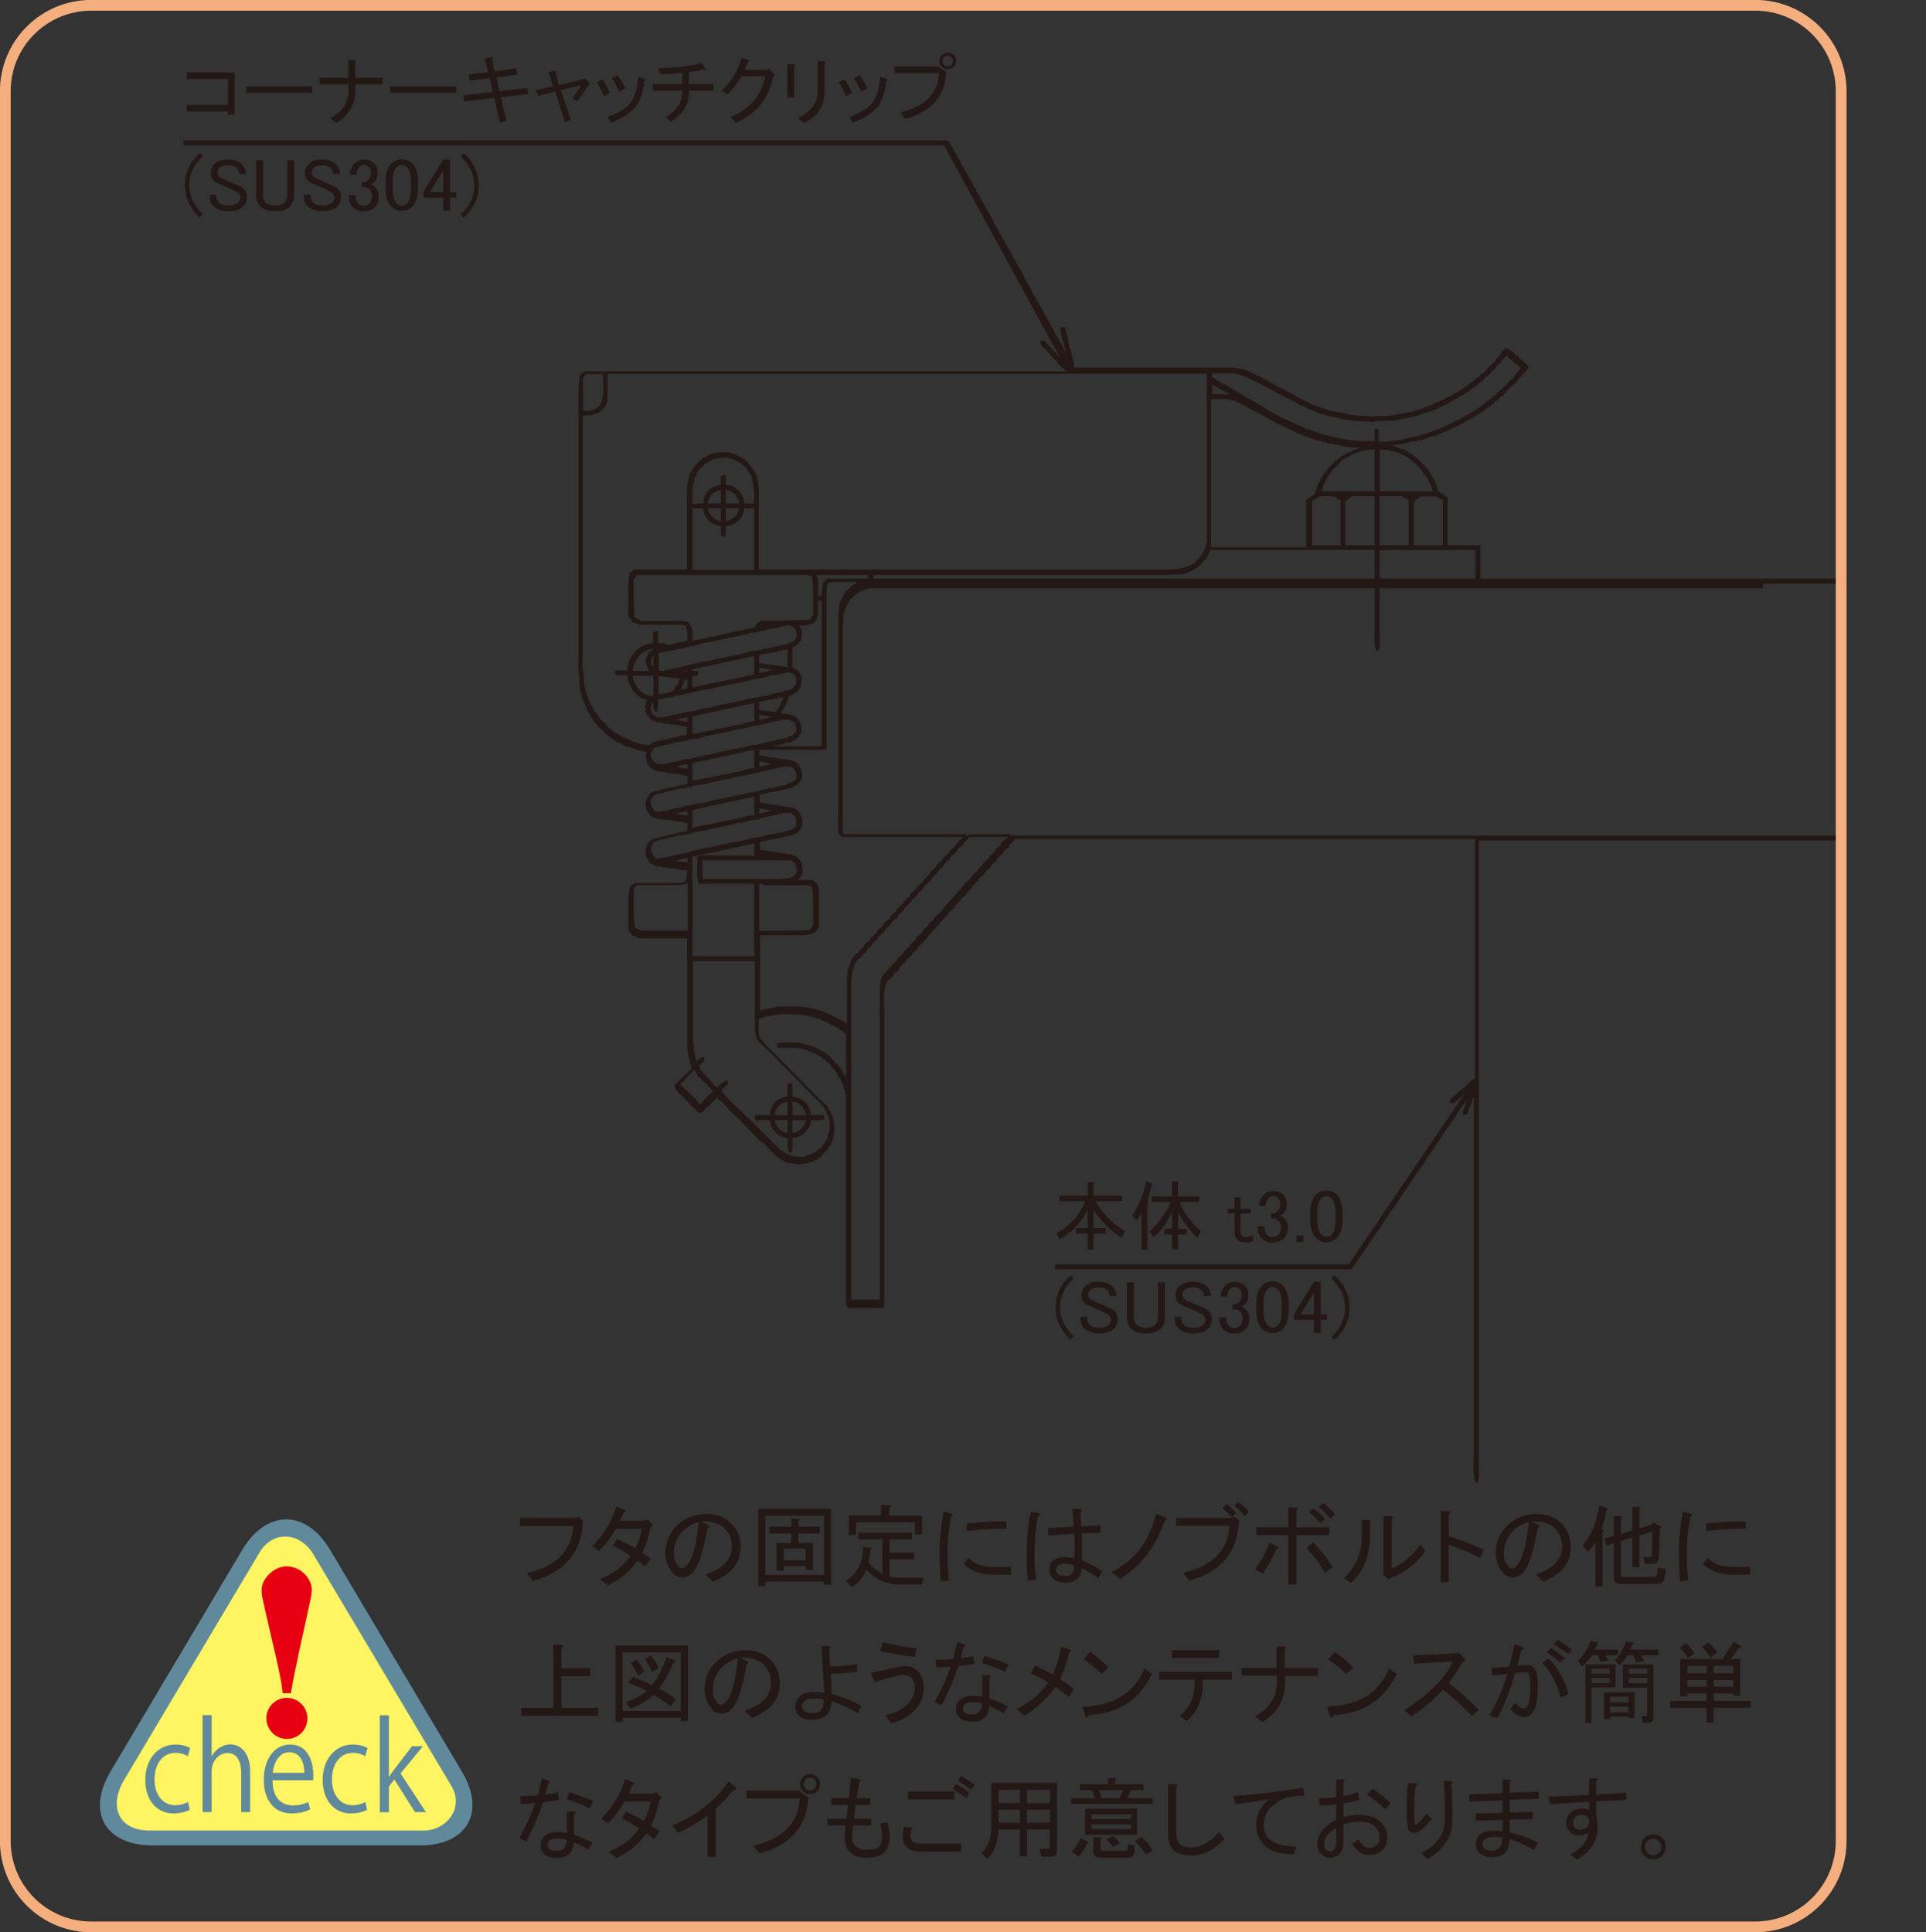 <?xml version="1.0" encoding="UTF-8"?>
<svg id="_5pt" data-name="5pt" xmlns="http://www.w3.org/2000/svg" xmlns:xlink="http://www.w3.org/1999/xlink" viewBox="0 0 127.13 127.56">
  <rect x="0" y="0" width="127.13" height="127.56" fill="#333333" stroke="none"/>
  <defs>
    <style>
      .cls-1 {
        fill: #61899c;
      }

      .cls-2 {
        fill: #fff462;
      }

      .cls-3, .cls-4, .cls-5 {
        fill: none;
      }

      .cls-6 {
        fill: #e60012;
      }

      .cls-7 {
        clip-path: url(#clippath-1);
      }

      .cls-4 {
        stroke: #f5af7e;
        stroke-width: .71px;
      }

      .cls-5 {
        stroke: #231815;
        stroke-miterlimit: 10;
        stroke-width: .09px;
      }

      .cls-8 {
        clip-path: url(#clippath-3);
      }

      .cls-9, .cls-10 {
        fill: #231815;
      }

      .cls-11 {
        clip-path: url(#clippath-2);
      }

      .cls-12 {
        clip-path: url(#clippath);
      }

      .cls-10 {
        fill-rule: evenodd;
      }
    </style>
    <clipPath id="clippath">
      <rect class="cls-3" x="5.67" y="2.69" width="116.22" height="96.2"/>
    </clipPath>
    <clipPath id="clippath-1">
      <rect class="cls-3" x="5.67" y="2.69" width="116.22" height="96.2"/>
    </clipPath>
    <clipPath id="clippath-2">
      <rect class="cls-3" y="0" width="121.89" height="127.56"/>
    </clipPath>
    <clipPath id="clippath-3">
      <rect class="cls-3" x="6.59" y="100.31" width="24.59" height="21.52"/>
    </clipPath>
  </defs>
  <g class="cls-12">
    <path class="cls-10" d="M116.31,38.48h9.7c.34,0,.82.05,1.08-.05v-.19h-29.42v-2.2h-2.16v-3.19s-.09-.03-.14-.05l-.05-.09h-.09l-.05-.09h-.09v-.05h-.09v-.05l-.14-.05c-.03-.16-.06-.31-.09-.47h-.05v-.09h-.05v-.14h-.05v-.09h-.05v-.09h-.05l-.05-.19-.09-.05c-.01-.06-.03-.12-.05-.19-.03-.02-.06-.03-.09-.05v-.09c-.06-.05-.12-.09-.19-.14v-.09l-.19-.14c-.11-.12-.22-.25-.33-.38h-.09l-.09-.14h-.09s-.03-.06-.05-.09l-.14-.05v-.05h-.09s-.03-.06-.05-.09h-.09v-.05l-.19-.05v-.05h-.14c-.27-.12-.54-.28-.94-.28v-.05l.94-.09c.22-.06.54-.12.75-.19h.24v-.05c.12-.02.25-.03.38-.05v-.05h.19v-.05h.14v-.05h.14v-.05l.47-.09v-.05h.09v-.05l.28-.05v-.05l.24-.05v-.05h.09v-.05h.14v-.05l.19-.05v-.05h.09v-.05h.14v-.05c.09-.03.19-.06.28-.09v-.05h.09v-.05l.19-.05s.03-.06.05-.09c.09-.03.19-.06.28-.09.01-.03.03-.06.05-.09l.19-.05.05-.09.19-.05.05-.09h.09l.05-.09h.09l.05-.09h.09s.03-.06.05-.09h.09s.06-.09.09-.14h.09s.03-.06.05-.09h.09c.05-.06.09-.12.14-.19h.09l.14-.19h.09l.23-.28h.09c.16-.17.31-.34.47-.51.19-.17.38-.34.56-.52v-.09c.09-.08.19-.16.28-.23v-.09s.09-.06.14-.1c.07-.08.14-.2.19-.28h.09c-.02-.31-.11-.25-.28-.38-.05-.06-.09-.12-.14-.19h-.09c-.06-.08-.12-.16-.19-.24h-.09c-.06-.08-.12-.16-.19-.23h-.09s-.03-.06-.05-.09c-.06-.05-.14-.08-.19-.14h-.19v.05l-.14.09v.09l-.09.05v.05l-.09.05v.09c-.08.06-.16.12-.23.19v.09c-.16.14-.31.28-.47.42-.14.16-.28.31-.42.47h-.09c-.08.09-.16.19-.23.28h-.09l-.14.19h-.09l-.09.14h-.09l-.09.14h-.09l-.05.09s-.09.03-.14.05v.05h-.09s-.03.06-.05.09c-.05.01-.09.03-.14.05v.05c-.06.01-.13.03-.19.05l-.05.09c-.09.03-.19.06-.28.09-.02.03-.03.06-.05.09h-.09l-.09.09h-.09v.05h-.09v.05h-.09v.05l-.28.09v.05l-.24.05v.05h-.09v.05h-.14v.05h-.09v.05c-.09.02-.19.03-.28.05v.05h-.09v.05h-.14v.05h-.14v.05c-.11.02-.22.03-.33.05v.05h-.14v.05l-1.83.33h-.94v.05l-.47-.05c-.64,0-1.24-.08-1.73-.24l-.61-.09c-.5-.17-1-.34-1.5-.52v-.05l-.19-.05v-.05h-.14v-.05h-.09s-.03-.06-.05-.09h-.09l-.09-.09-.19-.05v-.05h-.09v-.05h-.09v-.05h-.09v-.05h-.09v-.05c-.06-.01-.12-.03-.19-.05v-.05l-.19-.05v-.05l-.19-.05v-.05l-.28-.09v-.05h-.09v-.05h-.09v-.05h-.09v-.05h-.09v-.05h-.09v-.05h-.09v-.05h-.09v-.05h-.09v-.05h-.09v-.05c-.06-.02-.13-.03-.19-.05v-.05l-.19-.05v-.05c-.09-.03-.19-.06-.28-.09v-.05c-.06-.02-.12-.03-.19-.05v-.05h-.14v-.05c-.06-.02-.12-.03-.19-.05v-.05c-.09-.02-.19-.03-.28-.05v-.05h-.19c-.29-.1-.66-.09-1.08-.09h-9.88c-.09-.42-.19-.84-.28-1.26h-.05c-.05-.26-.09-.53-.14-.8-.05-.17-.14-.33-.14-.56-.05-.04,0,0-.05-.05h-.19c0,.43.12.75.23,1.08v.19h.05c.05.15,0,.27.09.38v.14h-.05c-.04-.18-.12-.2-.19-.33l-.05-.19h-.05l-.05-.19s-.06-.03-.09-.05v-.09l-.09-.09v-.09h-.05v-.09h-.05v-.09l-.09-.05v-.09l-.09-.09v-.09h-.05v-.09l-.09-.05v-.09l-.09-.09v-.09h-.05c-.01-.06-.03-.12-.05-.19l-.09-.05v-.09l-.09-.09v-.09h-.05v-.09s-.06-.03-.09-.05v-.09l-.09-.09v-.09h-.05v-.09h-.05v-.09l-.09-.05v-.09l-.09-.09v-.09h-.05v-.09l-.09-.05v-.09l-.09-.09v-.09h-.05v-.09h-.05v-.09s-.06-.03-.09-.05v-.09l-.09-.09v-.09h-.05v-.09h-.05v-.09l-.09-.05v-.09l-.09-.09v-.09h-.05v-.09s-.06-.03-.09-.05v-.14h-.05c-.02-.06-.03-.12-.05-.19h-.05c-.02-.06-.03-.12-.05-.19-.68-1.08-1.24-2.29-1.92-3.37v-.09l-.09-.09v-.09h-.05v-.09s-.06-.03-.09-.05v-.09l-.09-.09v-.09h-.05l-.05-.19-.09-.05v-.09l-.09-.09v-.09h-.05v-.09l-.09-.05v-.09l-.09-.09v-.09h-.05v-.09h-.05v-.09s-.06-.03-.09-.05v-.09l-.09-.09v-.09h-.05v-.09l-.09-.05v-.09l-.09-.09v-.09h-.05v-.09h-.05v-.09l-.09-.05v-.09l-.09-.09v-.09h-.05v-.09h-.05v-.09l-.09-.05v-.09l-.09-.09c-.02-.06-.03-.12-.05-.19-.03-.02-.06-.03-.09-.05v-.09l-.09-.09v-.09h-.05v-.09h-.05v-.09l-.09-.05v-.09l-.09-.09v-.09h-.05v-.09s-.06-.03-.09-.05v-.09l-.09-.09v-.09h-.05v-.09h-.05l-.19-.38H12.15v.23h50.19c2.59,4.75,5.18,9.5,7.78,14.24-.14-.12-.28-.25-.42-.37v-.09l-.14-.09c-.22-.23-.44-.47-.65-.7h-.19c.02.33.25.43.42.61l.47.51c.08.06.16.12.24.19v.1c.2.19.4.37.61.56v.05h-31.86c-.09.08-.19.16-.28.23-.14.73-.09,1.75-.09,2.62v15.88c0,.43-.05,1.01.05,1.36v.61h.05v.28h.05v.23h.05v.19c.16.37.31.75.47,1.12l.09.05c.01.06.03.12.05.19.03.02.06.03.09.05v.09l.09.05.05.14.19.14v.09l.33.28c.08.09.16.19.23.28h.09l.09.14h.09l.09.14h.09l.05.09.14.05v.05c.09.03.19.06.28.09v.05h.09v.05l.28.09v.05l.28.05c.33.13.7.28,1.17.28-.02.09-.05.09-.05.09v.23h-.05c-.01.08.04.08.05.09v.28c.09.08.04.1.09.19.03.01.06.03.09.05l.05.14h.09l.05.09h.09v.05h.09v.05h.14v.05h.33v.05h.28v.05h.33v.05h.28c.21.06.53.13.8.14,0,.18.04.51-.05.61-.11.11-.29.04-.47.09v.05h-.19v.05h-.24v.05h-.23v.05h-.19v.05h-.23v.05h-.24v.05c-.17.06-.3-.01-.42.09-.28.07-.45.42-.51.7l.05.42c.09.08.04.1.09.19.03.01.06.03.09.05.01.05.03.09.05.14h.09s.03.06.05.09c.17.05.34.09.51.14,0,0,.04-.07.14-.05v.05c.2.02.41.03.61.05v.05h.28c.21.06.53.13.8.14,0,.18.04.51-.05.61-.11.1-.29.04-.47.09v.05h-.19v.05h-.24v.05h-.23v.05h-.19v.05h-.23v.05h-.24v.05c-.17.06-.3-.01-.42.09-.28.07-.45.42-.51.7.02.14.03.28.05.42.09.08.04.1.09.19l.09.05s.03.09.05.14h.09l.05.09h.09v.05h.09v.05h.14v.05h.38v.05h.33v.05h.37c.25.07.63.14.94.14,0,.23.01.54-.09.66-.09.31-.53.28-.94.28h-2.48l-.28.23c-.11.56-.09,1.32-.09,2.01,0,.29-.05.66.05.89l.23.28c.09.02.19.03.28.05v.05h.09v.05h3.23v6.14c0,.73-.02,1.49.19,2.01v.14h.05l.05.28h.05c-.15.26-.45.45-.66.66-.17.17-.31.4-.52.51.02.25.12.28.24.42h.05v.09l.28.23c.2.22.41.44.61.66.12.12.28.22.38.37h.19c.06-.08.12-.16.19-.23l.8-.75c.04-.05,0,0,.05-.05.1.18.28.28.42.42.24.25.47.5.7.75.08.06.16.12.23.19.52.53,1.03,1.06,1.55,1.59h.09v.05l.14.09c.26.28.53.56.8.84h.09l.09.14h.09l.09.09h.09v.05h.09v.05h.09v.05l.33.05c.65.21,1.45-.07,1.87-.38.09-.11.19-.22.28-.33.06-.05.12-.09.19-.14v-.09l.09-.05v-.09s.06-.03.09-.05v-.09h.05v-.09h.05v-.14h.05v-.14h.05c.03-.25.06-.5.09-.75h-.05v-.42h-.05v-.19h-.05v-.14h-.05c-.03-.09-.06-.19-.09-.28h-.05l-.05-.19-.09-.05v-.09c-.25-.23-.5-.47-.75-.7-.84-.86-1.69-1.72-2.53-2.58-.35-.35-.75-.65-1.03-1.08l-.09-.05v-.09h-.05c-.13-.28-.09-.9-.09-1.31.19-.06.38-.12.56-.19h.24v-.05h.23v-.05h.33v-.04h.7c.61,0,1.06.04,1.5.19h.19v.05c.14.03.28.06.42.09v.05h.09v.05h.14v.05l.28.09v.05h.09v.05h.09v.05c.09.03.19.06.28.09l.05.09.19.05.05.09h.09l.05.09h.09v.05c.07.06.08.07.19.09v3.14h-.05c-.04-.19-.15-.32-.23-.47v-.09l-.09-.05v-.09l-.09-.05v-.09l-.14-.09v-.09l-.24-.19c-.11-.12-.22-.25-.33-.38h-.09l-.09-.14h-.09l-.05-.09h-.09l-.05-.09c-.06-.01-.12-.03-.19-.05v-.05c-.09-.03-.19-.06-.28-.09v-.05c-.33-.09-.66-.19-.99-.28-.44,0-1.1-.08-1.45.05v.19h1.36v.05h.28v.05h.19v.05h.14v.05h.14v.05h.14v.05c.09.03.19.06.28.09v.05h.09v.05l.19.05.05.09h.09l.09.14h.09l.14.19h.09c.05.06.09.12.14.19l.09.05v.09l.23.19v.09l.09.05.05.14h.05l.05.19.09.05c.02.08.03.16.05.23h.05l.05.19h.05c.02.11.03.22.05.33h.05c.05.15,0,.32.09.42v12.74c0,.43-.05.98.09,1.27h1.55c.26,0,.61.02.8-.05v-19.44c0-.59-.07-1.34.09-1.78v-.14h.05v-.09c.16-.14.31-.28.47-.42v-.09c.14-.12.28-.25.42-.38v-.09l.38-.33v-.09c.14-.12.28-.25.42-.38v-.09c.13-.11.25-.22.38-.33v-.09l.42-.38c.49-.67,1.11-1.2,1.59-1.87l.42-.38v-.09l.19-.14c.05-.06.09-.12.14-.19h.05v-.09c.14-.12.28-.25.42-.38v-.09c.12-.11.25-.22.37-.33v-.09c.14-.12.28-.25.42-.38v-.09c.14-.12.28-.25.42-.38v-.09c.12-.11.25-.22.38-.33v-.09c.14-.12.28-.25.42-.38v-.09l.38-.33v-.09h.05l.09-.14c.09-.08.19-.16.28-.23v-.09s.06-.03.09-.05c.1-.11.24-.21.28-.38h30.46v15.84c-.55.47-1.09.94-1.64,1.41v.19h.19c.06-.08.16-.12.23-.19.03-.05.06-.09.09-.14h.09c.09-.11.19-.22.28-.33h.09l.09-.14h.05c-2.61,3.84-5.22,7.68-7.82,11.53h-19.35v.23h19.49v-.05s.09-.06.14-.09v-.09l.09-.05v-.09l.09-.05v-.09s.06-.03.09-.05v-.09l.09-.05s.03-.09.05-.14h.05v-.09l.09-.05v-.09l.14-.09v-.09l.09-.05s.03-.09.05-.14h.05v-.09s.06-.03.09-.05v-.09s.06-.03.09-.05v-.09s.06-.03.09-.05v-.09l.09-.05v-.09l.09-.05v-.09h.05l.05-.14.09-.05v-.09l.14-.09v-.09l.09-.05s.03-.09.05-.14h.05v-.09l.09-.05v-.09l.09-.05v-.09s.06-.03.09-.05v-.09l.09-.05v-.09h.05s.03-.09.05-.14c.03-.02.06-.03.09-.05v-.09s.09-.06.14-.09v-.09s.06-.03.1-.05c.01-.05.03-.09.05-.14h.05v-.09s.06-.03.09-.05l.05-.14h.05v-.09l.09-.05v-.09l.09-.05v-.09l.09-.05v-.09h.05l.05-.14.09-.05v-.09l.14-.09v-.09l.09-.05s.03-.09.05-.14h.05v-.09s.06-.03.09-.05v-.09s.06-.03.09-.05v-.09s.06-.03.09-.05v-.09s.06-.03.09-.04v-.09h.05s.03-.09.05-.14l.09-.05v-.09s.09-.06.14-.09v-.09s.06-.03.09-.05c.02-.05.03-.09.05-.14h.04v-.09l.09-.05v-.09l.09-.05v-.09l.09-.05v-.09l.09-.05v-.09h.05s.03-.09.05-.14l.09-.05v-.09l.14-.09v-.09s.06-.03.09-.05v-.09l.09-.05s.03-.09.05-.14h.05v-.09s.06-.03.09-.05v-.09l.09-.05v-.09l.09-.05v-.09l.09-.05v-.09h.05l.05-.14.09-.05v-.09l.14-.09v-.09l.09-.05.05-.14h.05v-.09l.09-.05s.03-.09.05-.14h.05v-.09l.09-.05v-.1s.06-.03.09-.05v-.09s.06-.03.09-.05v-.09l.09-.05v-.09l.14-.09v-.09l.09-.05c.13-.19.19-.44.38-.56v-.09h.05c-.04.17-.13.32-.19.47l-.05.28c-.08.19-.14.21-.14.51h.19c.07-.04.06-.24.09-.33h.05v-.14h.05v-.09h.05l.05-.28h.05l.05-.28h.05l.05-.23h.05v23.47c0,.6-.11,1.75.09,2.15h.09c.11-.3.05-.84.05-1.22v-41.14h28.53c.29,0,.68.03.89-.05v-.19H55.59v-13.68c.02-.38.03-.75.05-1.12h.05c.01-.09.03-.19.05-.28h.05v-.1h.05v-.14h.05s.03-.09.05-.14l.09-.05v-.09c.11-.09.22-.19.33-.28.03-.05.06-.09.09-.14h.09s.03-.06.05-.1h.09v-.05c.09-.03.19-.06.28-.09v-.05c.09-.01.19-.03.28-.05v-.05h33.55v2.81c0,.43-.06,1.02.09,1.31h.09c.12-.32.05-.91.05-1.31v-2.81h25.3ZM45.43,61.48h-3.19v-.05h-.09v-.05h-.14v-.05s-.09-.03-.14-.05c-.1-.52-.09-1.22-.09-1.87v-.7c.04-.14.17-.21.23-.33h2.44c.37,0,.79.04.94-.19h.05v3.28ZM97.43,38.24h-6.42v-1.97h6.42v1.97ZM91.01,36.04v-3.33h1.59l.05.09.38.19v3.05h-2.01ZM93.08,32.72h.19v.05c-.05.04,0,0-.05.05-.11-.03-.09-.01-.14-.09M94.86,32.72l.05.09.38.19v3.05h-2.01v-3h.05c.11-.15.32-.18.42-.33h1.12ZM94.06,31.31s.06.03.09.05l.05.14h.05l.05.19h.05v.09h.05c.08.23.16.47.24.7h-3.61v-2.86c1.46,0,2.46.81,3.05,1.69M79.96,25.31l.19.05.05.09.19.05.05.09h.09v.05h.09s.03.06.05.09c.06.02.12.03.19.05l.05.09h.09c.11.06.18.15.33.19-.05.04-1.09,0-1.36,0v-.75ZM79.96,26.3h1.12v.05c.19.03.37.06.56.09v.05l.28.09v.05h.09v.05c.09.03.19.06.28.09v.05h.09v.05h.09v.05h.09v.05h.09v.05l.19.05v.05c.06.01.12.03.19.05v.05c.09.03.19.06.28.09.01.03.03.06.05.09h.09l.09.09h.09v.05h.09v.05h.09v.05h.09v.05h.09v.05h.09v.05h.09v.05h.09v.05h.09v.05c.09.03.19.06.28.09v.05h.14v.05h.09v.05l.19.05v.05h.14v.05h.09v.05c.06.02.12.03.19.05v.05h.14v.05h.09v.05l.28.05v.05h.09v.05l.28.05v.05h.14v.05h.14v.05h.14v.05h.19v.05l.33.05v.05h.19v.05h.19v.05h.23c.62.2,1.47.3,2.3.28v.05h-.23v.05h-.19v.05h-.19v.05h-.14v.05h-.14v.05l-.28.09v.05h-.09v.05c-.09.03-.19.06-.28.09l-.05.09h-.09s-.03.06-.05.09h-.09c-.05.06-.09.13-.14.19h-.09l-.14.19c-.11.09-.22.19-.33.28v.09s-.09.06-.14.09v.09s-.09.06-.14.1c-.02.06-.03.12-.05.19l-.09.05c-.03.09-.06.19-.09.28h-.05v.09h-.05v.14h-.05v.09h-.05c-.02.09-.03.19-.05.28h-.05v.19l-.61.42v3.14h-6.37v-9.75ZM88.11,32.72c.08.1.3.23.42.28v3.05h-1.97v-3s.4-.26.47-.28c.1-.1.85-.05,1.08-.05M38.44,24.98c.04-.14.17-.21.23-.33h1.17c.03,1.56.22,2.56-1.4,2.53v-2.2ZM41.91,49.02l-.28-.05v-.05h-.09v-.05h-.14v-.05l-.28-.09v-.05h-.09v-.05c-.06-.02-.12-.03-.19-.05-.01-.03-.03-.06-.05-.09l-.19-.05-.05-.09-.14-.05s-.06-.09-.09-.14h-.09c-.14-.16-.28-.31-.42-.47l-.28-.24v-.09l-.14-.09v-.09s-.06-.03-.09-.05v-.09l-.09-.05-.05-.14h-.05l-.05-.19h-.05v-.09h-.05l-.09-.28h-.05v-.14h-.05v-.14h-.05v-.14h-.05v-.14h-.05l-.05-.38h-.05c-.01-.31-.03-.62-.05-.94-.1-.35-.05-.93-.05-1.36v-15.65c.92.01,1.42-.26,1.64-.94v-1.83h39.64v11.29h-.05l-.05.33h-.05c-.03.09-.06.19-.09.28h-.05v.09l-.09.05v.09c-.09.08-.19.16-.28.23-.05.06-.1.12-.14.19-.75.53-1.68.47-2.95.47h-25.91v-4.22c0-.67.05-1.43-.14-1.92v-.14h-.05v-.09h-.05v-.09h-.05v-.09l-.09-.09v-.09l-.09-.05c-.34-.51-.71-.73-1.36-.94-.25-.08-1.17.03-1.31.09v.05l-.19.05v.05c-.09.03-.19.06-.28.09-.03.05-.06.09-.09.14h-.09l-.05.09-.28.24v.09l-.14.09v.09l-.09.09v.09h-.05v.09h-.05v.09h-.05v.14c-.2.5-.14,1.21-.14,1.97v4.17h-3.51c-.09.08-.19.16-.28.23-.11.56-.09,1.32-.09,2.01,0,.29-.05.66.05.89l.23.28c.09.02.19.03.28.05v.05h.09v.05h2.06c.22,0,.83-.05.94.05.05.01.09.03.14.05l.05.28h.05c0,.2.06.64-.05.75-.11.11-.29.04-.47.09-.13.04-.71.24-.89.19v-.05h-.14v-.05h-.47v-.8c-.12,0-.16.02-.24.05v.75c-.93,0-1.7.83-1.69,1.78-.27,0-.64-.03-.84.05.03.11.05.1.09.19h.75c0,.76.64,1.58,1.31,1.64l-.05.23h-.05v.24h-.05c-.01.08.04.08.05.09v.28c.09.08.04.1.09.19.03.01.06.03.09.05l.05.14h.09l.05.09h.09v.05h.09v.05h.14v.05h.33v.05h.28v.05h.33v.05h.28c.21.06.53.13.8.14v.61h-.05c-.11.1-.29.04-.47.09v.05h-.19v.05h-.24v.05h-.23v.05h-.19v.05h-.23v.05h-.24v.05h-.23v.05h-.19v.05h-.09s-.06.09-.09.14c-.2.09-.96-.15-1.08-.19M53.95,39.6h.33v9.7h-3.61c.11-.11.25-.04.42-.09v-.05h.23v-.05h.23v-.05h.19v-.05l.47-.05.05-.09h.09v-.05h.09c.09-.08.19-.16.28-.23v-.09l.09-.05v-.14h.05c0-.21,0-.46-.1-.56-.05-.45-.73-.62-1.26-.61.03-.09.06-.19.09-.28.03-.01.06-.03.09-.05v-.09h.05v-.09h.05v-.14h.05c.08-.15.17-.42.19-.61h.19l.05-.09h.09v-.05h.09c.09-.08.19-.16.28-.24l.05-.14h.05c.02-.21.05-.44.05-.7-.1-.09-.11-.23-.19-.33-.14-.08-.28-.16-.42-.23v-1.41c.36-.08.34-.28.56-.42.02-.17.13-.49.05-.7h-.05v-.09h-.05v-.09h-.05s-.03-.09-.05-.14c.57.01,1.11-.04,1.22-.47.1-.11.05-.94.05-1.17M49.45,46.16c-.82.26-1.81.34-2.62.61h-.23c-.27.08-.62.15-.89.23-.16.02-.31.03-.47.05v.05h-.19v.05h-.23v.05h-.24v.05h-.19v.05h-.24v.05c-.2.01-.41.03-.61.05v.05h-.05v-.05h-.19l-.05-.09h-.09v-.05s-.09-.06-.14-.09c-.01-.06-.03-.12-.05-.19h-.05v-.23h-.05v-.05l.19-.38h.05v-.05h.05c0,.32-.01.45.09.66h.09c.07-.19.05-.53.05-.8.38-.06.75-.12,1.12-.19v-.05l.47-.05c.4-.12.92-.2,1.31-.33l.7-.09c.82-.26,1.81-.34,2.62-.61l.47-.05c.27-.08.62-.15.89-.23h.24v-.05h.19v-.05h.23v-.05h.23v-.05l.42.05v.05h.09l.09.14h.05c.1.15.1.36.09.61-.13.11-.21.31-.38.38l-.38.05-.05.09c-.12.02-.25.03-.37.05-.27.08-.62.15-.89.23h-.23v.05c-.3.05-.59.09-.89.14M49.83,46.35v1.31c-.34.01-.63.1-.89.19-1.09.22-2.19.44-3.28.66v-1.26c1.37-.3,2.75-.59,4.12-.89h.05ZM45.43,47.29v.42c-.11-.01-.7-.1-.75-.14h-.28v-.05c.34-.08.69-.16,1.03-.23M42.94,43.59c.02-.21.11-.28.19-.42h.05v.98h-.05v-.05c-.12-.08-.26-.41-.19-.51M42.75,43.35c-.2.21.02.81.19.94v.05h-1.22c0-.8.67-1.54,1.45-1.55v.09c-.18.04-.38.27-.42.47M43.18,44.57v1.41c-.7.13-1.45-.69-1.45-1.41h1.45ZM42.15,40.96v-.05h-.14v-.05s-.09-.03-.14-.05c-.1-.52-.09-1.22-.09-1.87v-.7c.04-.13.17-.21.23-.33h10.68c.22,0,.67-.06.8.05l.14.05c.11.55.09,1.29.09,1.97,0,.2.05.59-.05.7-.05.17-.15.16-.23.28-1,.05-2.16.05-3.23.05l-.28.24c-.04.05-.04.2-.09.23-.16.02-.31.03-.47.05v.05h-.24v.05h-.19v.05h-.24v.05h-.23c-.4.13-.91.2-1.31.33l-.47.05v.05c-.34.06-.69.12-1.03.19,0-.3.06-.83-.09-.98-.1-.39-.54-.33-1.03-.33h-2.3v-.05h-.09ZM49.83,33.56v4.12h-4.17v-4.12c0-.68-.04-1.43.14-1.92v-.14h.05v-.09h.05c.03-.09.06-.19.09-.28l.09-.05v-.09c.11-.09.22-.19.33-.28l.09-.14h.09l.05-.09h.09v-.05l.28-.09v-.05c.14-.06.93-.17,1.17-.09.72.21,1.22.67,1.5,1.31v.14c.19.49.14,1.25.14,1.92M50.72,41.24c-.12.11-.36.03-.47.09v.05h-.09v-.05c.06-.03.1-.05.14-.09h.42ZM46.32,42.41l.7-.09c.82-.26,1.81-.34,2.62-.61h.24v-.05h.23v-.05h.23v-.05h.19v-.05c.23-.03.47-.06.7-.09.7-.23,1.44-.39,1.4.66l-.28.33-.28.05-.05.09h-.09v.05h-.23c-.34.11-.78.17-1.12.28h-.23v.05c-.3.05-.59.09-.89.14-.82.26-1.81.34-2.62.61-.23.03-.47.06-.7.09v.05l-.42.05v.05h-.23v.05h-.23v.05h-.19v.05c-.16.01-.31.03-.47.05v.05h-.19v.05h-.24v.05h-.23v.05c-.16.05-.44,0-.51,0v-1.26c.38-.06.75-.12,1.12-.19v-.05c.16-.02.31-.03.47-.05.4-.12.92-.2,1.31-.33M50.06,43.82v-.61c.42-.08.84-.16,1.26-.24v-.05h.23v-.05c.15-.05.32,0,.42-.09h.05v1.31c-.66-.09-1.31-.19-1.97-.28M51.19,44.19v.05c-.14.06-.31.04-.47.09v.05h-.23c-.12.04-.25.09-.42.09v-.42c.15,0,.72.07.8.14h.33ZM45.66,44.34v-.19c1.37-.3,2.75-.59,4.12-.89h.05v1.31c-.34.02-.63.1-.89.19-1.09.22-2.19.44-3.28.66v-.84c.17,0,.27,0,.38-.05v-.19h-.38ZM45.28,44.57h.14v.05c-.08.04-.12-.03-.14-.05M45.43,44.85v.61h-.05c-.12.1-.36.03-.47.09v.05h-.09c.12-.26.28-.47.33-.8.09.02.19.03.28.05M44.86,44.34c.05-.05.46-.12.56-.14v.14h-.56ZM44.91,44.76c-.05.16-.09.31-.14.47l-.09.05v.09l-.09.05v.09h-.05l-.09.14c-.26.11-.7.23-1.03.23v-1.31c.5.06,1,.12,1.5.19M50.06,47.15c.15,0,.72.07.8.14h.33v.05c-.14.06-.31.04-.47.09v.05h-.23c-.12.04-.25.09-.42.09v-.42ZM50.06,46.91v-.61c.42-.08.84-.16,1.26-.23v-.05c.17-.05.3.01.42-.09h.05c-.11.26-.22.53-.33.8l-.09.05v.09h-.05v.09s-.06.04-.09.09c-.39-.05-.78-.09-1.17-.14M45.43,50.8c-.11,0-.7-.1-.75-.14h-.28v-.05c.34-.08.69-.16,1.03-.23v.42ZM45.24,50.15c-.4.13-.91.21-1.31.33h-.38v.05h-.05v-.05c-.44-.01-.79-.68-.47-.94.06-.21.18-.21.38-.28v-.05h.23c.34-.11.78-.17,1.12-.28l.47-.05v-.05c.3-.05.59-.09.89-.14.82-.26,1.81-.34,2.62-.61h.24c.27-.08.62-.15.89-.24h.23c.34-.11.78-.17,1.12-.28.15-.05.31,0,.42-.09h.56c.12.14.27.1.33.33.03.03.12.4.09.47h-.05v.09s-.06.03-.09.05l-.14.19-.28.05-.05.09h-.09v.05h-.23v.05h-.23v.05h-.23v.05l-.42.05c-.27.08-.62.15-.89.23h-.24c-.9.28-1.97.36-2.86.66h-.23c-.34.11-.78.17-1.12.28h-.23ZM50.06,50.24c.15,0,.72.07.8.14h.33v.05c-.14.06-.31.04-.47.09v.05h-.23c-.12.04-.25.09-.42.09v-.42ZM49.83,49.44v1.31c-.34.01-.63.1-.89.19-1.09.22-2.19.44-3.28.66v-1.26c1.37-.3,2.75-.59,4.12-.89h.05ZM45.43,53.89c-.11,0-.7-.1-.75-.14h-.28v-.05c.34-.08.69-.16,1.03-.23v.42ZM45.24,53.24v.05h-.19v.05h-.23v.05h-.24v.05h-.19v.05h-.24v.05c-.17.06-.35,0-.47.09h-.38c-.26-.11-.59-.73-.28-.98.06-.21.18-.21.38-.28v-.05h.23c.34-.11.78-.17,1.12-.28l.47-.05v-.05h.19v-.05l.19.05.05-.09c.3-.05.59-.09.89-.14.69-.22,1.52-.29,2.2-.51h.24v-.05h.23v-.05h.23v-.05h.19v-.05h.24v-.05l.14.05v-.05h.09v-.05h.23v-.05h.19v-.05h.23v-.05h.23v-.05h.24v-.05c.15-.05.31,0,.42-.09h.56c.12.14.27.1.33.33.08.08.11.46.05.56-.05.03-.09.06-.14.09l-.09.14-.28.05-.05.09h-.09v.05h-.23v.05h-.23v.05h-.23v.05h-.19v.05h-.23c-.35.11-.78.17-1.12.28h-.23c-.89.29-1.96.37-2.86.66-.3.05-.59.09-.89.14v.05c-.16.01-.31.03-.47.05M50.06,53.33c.15,0,.72.07.8.14h.33v.05c-.14.06-.31.04-.47.09v.05h-.23c-.12.04-.25.09-.42.09v-.42ZM49.83,52.53v1.31c-.34.02-.63.1-.89.19-1.09.22-2.19.44-3.28.66v-1.26c1.37-.3,2.75-.59,4.12-.89h.05ZM45.43,56.99c-.41-.05-.81-.09-1.22-.14.11-.1.3-.04.47-.09.21-.07.5-.15.75-.19v.42ZM45.47,56.33h-.23c-.4.13-.91.2-1.31.33h-.23v.05h-.14v.05h-.05v-.05h-.19c-.26-.11-.59-.73-.28-.99.06-.21.18-.2.38-.28v-.05h.23c.34-.11.78-.18,1.12-.28l.47-.05v-.05h.19v-.05l.19.05.05-.09c.3-.05.59-.09.89-.14.69-.22,1.52-.29,2.2-.52h.24v-.05h.23v-.05h.23v-.05h.19v-.05h.24v-.05s.09.03.14.05v-.05h.09v-.05h.23v-.05h.19v-.05h.23v-.05h.23v-.05h.24v-.05c.15-.05.31,0,.42-.09h.56c.12.14.27.1.33.33h.05v.28c.19.66-.88.68-1.36.84l-.42.05c-.27.08-.62.15-.89.24h-.24c-.9.28-1.97.36-2.86.65h-.23c-.34.11-.78.17-1.12.28M50.06,56.42l.47.05c-.08.07-.32.05-.47.05v-.09ZM46.18,58.3h3.65v4.87h-4.17v-6.65c1.37-.3,2.75-.59,4.12-.89h.05v.89h-2.53c-.38,0-.92-.06-1.22.05,0,.53-.1,1.36.09,1.73M46.83,72.31c-.18.18-.44.43-.56.66-.21-.06-.24-.24-.38-.38-.34-.33-.69-.66-1.03-.98.05-.17.13-.18.24-.28.23-.25.47-.5.7-.75h.09c.09.41.54.72.8.98.14.14.24.32.42.42-.05.18-.17.22-.28.33M51.28,69.87c.86.88,1.72,1.75,2.58,2.62.14.12.28.25.42.38v.09c.06.05.12.09.19.14.02.06.03.12.05.19.03.02.06.03.09.05v.14h.05v.09h.05v.14h.05v.19h.05v.84h-.05v.14h-.05c-.05.13-.03.27-.09.38l-.09.05c-.01.06-.03.12-.05.19l-.14.09v.09l-.19.14-.05.09h-.09l-.09.14h-.09s-.03.06-.05.09h-.09v.05h-.09v.05l-.28.05v.05h-.14v.05c-.19.06-.85,0-.98-.05v-.05h-.14v-.05l-.28-.09v-.05h-.09s-.03-.06-.05-.09h-.09s-.06-.09-.09-.14c-.38-.27-.62-.57-.94-.89-.66-.64-1.31-1.28-1.97-1.92-.23-.23-.47-.47-.7-.7-.1-.1-.16-.21-.28-.28.05-.2.26-.42.42-.51v-.19c-.24.01-.52.31-.61.47-.21-.06-.29-.24-.42-.38-.34-.34-.69-.65-.89-1.12.12-.11.25-.22.38-.33v-.19c-.24,0-.34.13-.42.28h-.09c-.02-.19-.09-.32-.14-.47v-.24h-.05v-.51h-.05v-5.48h4.17v3.61c0,.57-.04,1.3.19,1.64.42.41.84.81,1.26,1.22M46.32,58.06v-1.31h5.9c.12.14.27.1.33.33h.05v.28h.05c.08.27-.26.57-.42.61v.05h-.38c-.33.1-.9.05-1.31.05-1.25,0-2.82,0-4.22,0M53.67,61.16c-.05.17-.15.16-.23.28-1.04.05-2.26.05-3.37.05v-3.19h.33v.05h.09v.05h2.11c.23,0,.75-.07.89.05l.14.05c.11.54.09,1.29.09,1.97,0,.2.05.59-.05.7M66.65,55.11v.05h-.05s-.03.09-.05.14c-.14.12-.28.25-.42.37v.1c-.12.11-.25.22-.38.33v.09c-.14.12-.28.25-.42.38v.09c-.12.11-.25.22-.38.33v.09l-.42.38v.09c-.06.05-.12.09-.19.14l-.14.19h-.05v.09c-.14.12-.28.25-.42.37-.49.67-1.11,1.2-1.59,1.88-.14.12-.28.25-.42.37v.09l-.38.33v.09c-.14.12-.28.25-.42.38v.09l-.42.38v.09c-.12.11-.25.22-.38.33v.09c-.14.12-.28.25-.42.37v.09c-.12.11-.25.22-.38.33v.09h-.05l-.09.14c-.09.08-.19.16-.28.24v.09l-.09.05c-.1.11-.24.21-.28.38-.4.11-.42.83-.42,1.36v20.24h-1.97v-19.87c0-.7-.05-1.5.14-2.01v-.14h.05v-.09l.28-.47h.09c.09-.11.19-.22.28-.33.03-.01.06-.03.09-.05v-.1h.05s.06-.09.09-.14c.09-.08.19-.16.28-.23v-.09l.42-.38v-.09c.16-.14.31-.28.47-.42v-.09c.14-.12.28-.25.42-.38v-.09c.14-.12.28-.25.42-.37v-.09l.42-.38v-.09c.16-.14.31-.28.47-.42v-.09c.14-.12.28-.25.42-.38v-.09l.42-.38v-.09c.16-.14.31-.28.47-.42v-.09l.42-.38v-.09c.14-.12.28-.25.42-.37v-.1c.14-.12.28-.25.42-.38v-.09l.47-.42v-.09c.14-.12.28-.25.42-.38v-.09s.06-.03.09-.05c.1-.11.29-.26.33-.42h2.62ZM56.58,38.53c-.13.03-.19.07-.28.14v.05h-.09s-.06.09-.09.14c-.09.08-.19.15-.28.23v.09l-.09.05-.05.19-.09.05v.14h-.05v.09h-.05v.14h-.05c-.06.16,0,.5-.09.61v13.35c0,.43-.05,1.02.09,1.31h8.25v.05l-.14.09v.09c-.14.12-.28.25-.42.37v.1c-.14.12-.28.25-.42.37v.09c-.16.14-.31.28-.47.42v.09c-.14.12-.28.25-.42.38v.09l-.42.38v.09l-.09.05c-.05.06-.09.12-.14.19-.06.05-.12.09-.19.14v.09c-.16.14-.31.28-.47.42v.09c-.14.12-.28.25-.42.37v.09l-.42.38v.09l-.47.42v.09c-.14.12-.28.25-.42.38v.09c-.14.12-.28.25-.42.37v.09c-.14.12-.28.25-.42.38v.09l-.47.42v.09c-.14.13-.28.25-.42.38v.09s-.06.03-.09.05c-.11.11-.29.26-.33.42h-.14v.05c-.22.14-.43.74-.51,1.03-.05.15.04.32-.05.42v3.19c-.06-.03-.06-.07-.09-.09h-.09l-.05-.09h-.09l-.05-.09h-.09s-.03-.06-.05-.09h-.09l-.09-.09h-.09v-.05h-.09c-.72-.38-1.51-.7-2.62-.7h-1.08c-.42.09-.84.19-1.26.28v-5.06h2.62c.58,0,1.1-.03,1.22-.47.1-.11.05-.47.05-.66v-1.5c0-.24.03-.49-.09-.61-.05-.19-.18-.21-.28-.33h-1.12v-.05c.31-.08.5-.52.37-.89v-.19h-.05c-.03-.28-.38-.49-.61-.56h-.33v-.05h-.33v-.05h-.28v-.05h-.33c-.23-.07-.56-.14-.84-.14v-.61c.28-.03.57-.12.8-.19h.23v-.05h.23v-.05h.23v-.05h.19v-.05h.23l.56-.19.14-.19h.05v-.09s.06-.03.09-.05v-.14h.05c0-.22,0-.5-.1-.61-.03-.28-.38-.49-.61-.56h-.33v-.05h-.33v-.05h-.28v-.05h-.33c-.23-.07-.56-.14-.84-.14v-.61c.28-.03.57-.12.8-.19h.23v-.05h.23v-.05h.23v-.05h.19v-.05h.23v-.05h.23l.05-.09h.09l.09-.09h.09l.14-.19h.05v-.09l.09-.05v-.14h.05c0-.21,0-.46-.1-.56-.03-.28-.38-.49-.61-.56h-.33v-.05h-.33v-.05h-.28v-.05h-.33c-.23-.07-.56-.14-.84-.14v-.47h3.05c.43,0,1.06.08,1.4-.05v-10.64c.03-.1.1-.24.14-.33.54-.1,1.3-.05,1.92-.05v.05ZM57.37,38.24h-2.72c-.09.08-.19.16-.28.23-.05.27-.1.53-.09.89h-.33v-1.22h-.05c-.02-.08-.03-.16-.05-.23h3.51v.33ZM90.78,38.24h-33.17v-.33h19.16c.44-.02.88-.03,1.31-.05.63-.19,1.07-.45,1.41-.94l.09-.05v-.09l.09-.05v-.09c.07-.12.15-.21.19-.38h10.92v1.97ZM88.58,32.72h.19v.05h-.05v.05c-.07-.04-.09-.04-.14-.09M90.78,36.04h-2.02v-3h.05c.11-.15.32-.18.42-.33h1.55v3.33ZM90.78,32.48h-3.61c.08-.23.16-.47.23-.7h.05v-.09h.05l.05-.19h.05s.03-.09.05-.14c.03-.02.06-.03.09-.05v-.09l.09-.05v-.1c.14-.12.28-.25.42-.37l.23-.28c.55-.39,1.36-.81,2.3-.8v2.86ZM90.78,28.36v.8c-.94.05-2.16-.07-2.95-.33h-.24v-.05h-.19v-.05h-.14v-.05h-.19v-.05h-.14v-.05h-.14v-.05h-.14v-.05h-.14v-.05h-.14v-.05l-.28-.05v-.05h-.09v-.05h-.14v-.05h-.09v-.05h-.14v-.05c-.06-.02-.12-.03-.19-.05v-.05h-.14v-.05h-.09v-.05c-.09-.03-.19-.06-.28-.09v-.05h-.14v-.05c-.09-.03-.19-.06-.28-.09v-.05h-.09v-.05h-.09v-.05h-.09v-.05h-.09v-.05h-.09v-.05h-.09v-.05h-.09l-.09-.09h-.09v-.05s-.09-.03-.14-.05c-.02-.03-.03-.06-.05-.09h-.09v-.05h-.09s-.03-.06-.05-.09c-.06-.02-.12-.03-.19-.05-.01-.03-.03-.06-.05-.09-.06-.01-.12-.03-.19-.05l-.05-.09-.19-.05-.05-.09-.28-.09-.05-.09h-.09v-.05h-.09l-.05-.09-.19-.05-.05-.09c-.06-.01-.12-.03-.19-.05-.02-.03-.03-.06-.05-.09l-.19-.05s-.03-.06-.05-.09c-.06-.02-.12-.03-.19-.05-.02-.03-.03-.06-.05-.09h-.09v-.05h-.09l-.05-.09c-.1-.03-.19-.06-.28-.09l-.05-.09-.19-.05-.05-.09h-.09v-.05h-.09s-.03-.06-.09-.09v-.33h1.55c.88.26,1.56.64,2.3,1.03h.09v.05h.09v.05h.09v.05h.09v.05h.09v.05h.09v.05h.09v.05h.09v.05h.09v.05l.19.05v.05l.19.05v.05l.28.09v.05c.06.02.12.03.19.05l.09.09h.09l.05.09.19.05v.05h.14v.05c.06.02.12.03.19.05v.05h.14v.05h.09v.05l.28.05v.05h.09v.05h.14v.05h.14v.05h.14v.05c.11.02.22.03.33.05v.05c.19.03.38.06.56.09.53.18,1.23.28,1.92.28.2.02.41.03.61.05v-.05c.45-.02.91-.03,1.36-.05.53-.11,1.06-.22,1.59-.33v-.05c.33-.09.66-.19.98-.28v-.05h.09v-.05h.14v-.05h.09v-.05c.08-.01.16-.03.23-.05v-.05c.09-.03.19-.06.28-.09v-.05h.09v-.05h.09v-.05h.09l.09-.09h.09s.03-.06.05-.09c.09-.03.19-.06.28-.09.02-.03.03-.06.05-.09.06-.02.12-.03.19-.05l.05-.09h.09l.05-.09h.09l.05-.09h.09s.03-.06.05-.09h.09l.05-.09h.09l.09-.14h.09l.09-.14h.09l.19-.23h.09c.09-.11.19-.22.28-.33h.09c.12-.14.25-.28.37-.42l.19-.14v-.09c.12-.11.25-.22.38-.33v-.1c.06-.05.12-.09.19-.14.07-.09-.02-.07.09-.14v-.05h.05c.07.11.05.03.14.09.05.06.09.12.14.19h.09c.06.08.13.16.19.24h.09l.19.23c.1.07.05-.05.14.09h.05v.05h-.05c-.03.12-.07.15-.14.23h-.05v.09h-.05s-.06.09-.09.14l-.09.05v.09l-.52.47v.09l-.14.09v.05h-.09l-.05.09h-.05c-.12.14-.25.28-.38.42h-.09l-.24.28h-.09s-.03.06-.05.09c-.05.02-.09.03-.14.05l-.14.19h-.09s-.03.06-.05.09h-.09s-.06.09-.09.14h-.09l-.05.09h-.09l-.05.09-.14.05v.05l-.19.05-.05.09-.19.05-.05.09-.28.09-.05.09-.28.09v.05h-.09v.05c-.09.03-.19.06-.28.09v.05h-.14v.05h-.09v.05h-.09v.05h-.09v.05h-.14v.05h-.09v.05l-.28.05v.05h-.09v.05l-.28.05v.05h-.14v.05h-.14v.05h-.14v.05h-.19v.05h-.19v.05c-.27.05-.53.09-.8.14-.53.17-1.27.25-1.97.23v-.84c-.12,0-.16.02-.23.05"/>
    <path class="cls-5" d="M116.31,38.48h9.7c.34,0,.82.05,1.08-.05v-.19h-29.42v-2.2h-2.16v-3.19s-.09-.03-.14-.05l-.05-.09h-.09l-.05-.09h-.09v-.05h-.09v-.05l-.14-.05c-.03-.16-.06-.31-.09-.47h-.05v-.09h-.05v-.14h-.05v-.09h-.05v-.09h-.05l-.05-.19-.09-.05c-.01-.06-.03-.12-.05-.19-.03-.02-.06-.03-.09-.05v-.09c-.06-.05-.12-.09-.19-.14v-.09l-.19-.14c-.11-.12-.22-.25-.33-.38h-.09l-.09-.14h-.09s-.03-.06-.05-.09l-.14-.05v-.05h-.09s-.03-.06-.05-.09h-.09v-.05l-.19-.05v-.05h-.14c-.27-.12-.54-.28-.94-.28v-.05l.94-.09c.22-.06.54-.12.75-.19h.24v-.05c.12-.02.25-.03.38-.05v-.05h.19v-.05h.14v-.05h.14v-.05l.47-.09v-.05h.09v-.05l.28-.05v-.05l.24-.05v-.05h.09v-.05h.14v-.05l.19-.05v-.05h.09v-.05h.14v-.05c.09-.03.19-.06.28-.09v-.05h.09v-.05l.19-.05s.03-.06.05-.09c.09-.03.19-.06.28-.09.01-.03.03-.06.05-.09l.19-.05.05-.09.19-.05.05-.09h.09l.05-.09h.09l.05-.09h.09s.03-.06.05-.09h.09s.06-.09.09-.14h.09s.03-.06.05-.09h.09c.05-.06.09-.12.14-.19h.09l.14-.19h.09l.23-.28h.09c.16-.17.31-.34.47-.51.19-.17.38-.34.56-.52v-.09c.09-.08.19-.16.28-.23v-.09s.09-.06.14-.1c.07-.08.14-.2.19-.28h.09c-.02-.31-.11-.25-.28-.38-.05-.06-.09-.12-.14-.19h-.09c-.06-.08-.12-.16-.19-.24h-.09c-.06-.08-.12-.16-.19-.23h-.09s-.03-.06-.05-.09c-.06-.05-.14-.08-.19-.14h-.19v.05l-.14.09v.09l-.09.05v.05l-.09.05v.09c-.08.06-.16.12-.23.19v.09c-.16.14-.31.28-.47.42-.14.16-.28.31-.42.47h-.09c-.08.09-.16.19-.23.28h-.09l-.14.19h-.09l-.09.14h-.09l-.09.14h-.09l-.05.09s-.09.03-.14.05v.05h-.09s-.03.06-.05.09c-.05.01-.09.03-.14.05v.05c-.06.01-.13.03-.19.05l-.05.09c-.09.03-.19.06-.28.09-.02.03-.03.06-.05.09h-.09l-.09.09h-.09v.05h-.09v.05h-.09v.05l-.28.09v.05l-.24.05v.05h-.09v.05h-.14v.05h-.09v.05c-.09.02-.19.03-.28.05v.05h-.09v.05h-.14v.05h-.14v.05c-.11.02-.22.03-.33.05v.05h-.14v.05l-1.83.33h-.94v.05l-.47-.05c-.64,0-1.24-.08-1.73-.24l-.61-.09c-.5-.17-1-.34-1.5-.52v-.05l-.19-.05v-.05h-.14v-.05h-.09s-.03-.06-.05-.09h-.09l-.09-.09-.19-.05v-.05h-.09v-.05h-.09v-.05h-.09v-.05h-.09v-.05c-.06-.01-.12-.03-.19-.05v-.05l-.19-.05v-.05l-.19-.05v-.05l-.28-.09v-.05h-.09v-.05h-.09v-.05h-.09v-.05h-.09v-.05h-.09v-.05h-.09v-.05h-.09v-.05h-.09v-.05h-.09v-.05c-.06-.02-.13-.03-.19-.05v-.05l-.19-.05v-.05c-.09-.03-.19-.06-.28-.09v-.05c-.06-.02-.12-.03-.19-.05v-.05h-.14v-.05c-.06-.02-.12-.03-.19-.05v-.05c-.09-.02-.19-.03-.28-.05v-.05h-.19c-.29-.1-.66-.09-1.08-.09h-9.88c-.09-.42-.19-.84-.28-1.26h-.05c-.05-.26-.09-.53-.14-.8-.05-.17-.14-.33-.14-.56-.05-.04,0,0-.05-.05h-.19c0,.43.12.75.23,1.08v.19h.05c.05.15,0,.27.09.38v.14h-.05c-.04-.18-.12-.2-.19-.33l-.05-.19h-.05l-.05-.19s-.06-.03-.09-.05v-.09l-.09-.09v-.09h-.05v-.09h-.05v-.09l-.09-.05v-.09l-.09-.09v-.09h-.05v-.09l-.09-.05v-.09l-.09-.09v-.09h-.05c-.01-.06-.03-.12-.05-.19l-.09-.05v-.09l-.09-.09v-.09h-.05v-.09s-.06-.03-.09-.05v-.09l-.09-.09v-.09h-.05v-.09h-.05v-.09l-.09-.05v-.09l-.09-.09v-.09h-.05v-.09l-.09-.05v-.09l-.09-.09v-.09h-.05v-.09h-.05v-.09s-.06-.03-.09-.05v-.09l-.09-.09v-.09h-.05v-.09h-.05v-.09l-.09-.05v-.09l-.09-.09v-.09h-.05v-.09s-.06-.03-.09-.05v-.14h-.05c-.02-.06-.03-.12-.05-.19h-.05c-.02-.06-.03-.12-.05-.19-.68-1.08-1.24-2.29-1.92-3.37v-.09l-.09-.09v-.09h-.05v-.09s-.06-.03-.09-.05v-.09l-.09-.09v-.09h-.05l-.05-.19-.09-.05v-.09l-.09-.09v-.09h-.05v-.09l-.09-.05v-.09l-.09-.09v-.09h-.05v-.09h-.05v-.09s-.06-.03-.09-.05v-.09l-.09-.09v-.09h-.05v-.09l-.09-.05v-.09l-.09-.09v-.09h-.05v-.09h-.05v-.09l-.09-.05v-.09l-.09-.09v-.09h-.05v-.09h-.05v-.09l-.09-.05v-.09l-.09-.09c-.02-.06-.03-.12-.05-.19-.03-.02-.06-.03-.09-.05v-.09l-.09-.09v-.09h-.05v-.09h-.05v-.09l-.09-.05v-.09l-.09-.09v-.09h-.05v-.09s-.06-.03-.09-.05v-.09l-.09-.09v-.09h-.05v-.09h-.05l-.19-.38H12.15v.23h50.19c2.59,4.75,5.18,9.5,7.78,14.24-.14-.12-.28-.25-.42-.37v-.09l-.14-.09c-.22-.23-.44-.47-.65-.7h-.19c.02.33.25.43.42.61l.47.51c.08.06.16.12.24.19v.1c.2.19.4.37.61.56v.05h-31.86c-.09.08-.19.16-.28.23-.14.73-.09,1.75-.09,2.62v15.88c0,.43-.05,1.01.05,1.36v.61h.05v.28h.05v.23h.05v.19c.16.37.31.75.47,1.12l.09.05c.01.06.03.12.05.19.03.02.06.03.09.05v.09l.09.05.05.14.19.14v.09l.33.28c.08.09.16.19.23.28h.09l.09.14h.09l.09.14h.09l.05.09.14.05v.05c.09.03.19.06.28.09v.05h.09v.05l.28.09v.05l.28.05c.33.13.7.28,1.17.28-.02.09-.05.09-.05.09v.23h-.05c-.01.08.04.08.05.09v.28c.09.08.04.1.09.19.03.01.06.03.09.05l.05.14h.09l.05.09h.09v.05h.09v.05h.14v.05h.33v.05h.28v.05h.33v.05h.28c.21.06.53.13.8.14,0,.18.04.51-.05.61-.11.11-.29.04-.47.09v.05h-.19v.05h-.24v.05h-.23v.05h-.19v.05h-.23v.05h-.24v.05c-.17.06-.3-.01-.42.09-.28.07-.45.42-.51.7l.05.42c.09.08.04.1.09.19.03.01.06.03.09.05.01.05.03.09.05.14h.09s.03.06.05.09c.17.05.34.09.51.14,0,0,.04-.07.14-.05v.05c.2.02.41.03.61.05v.05h.28c.21.06.53.13.8.14,0,.18.04.51-.05.61-.11.1-.29.04-.47.09v.05h-.19v.05h-.24v.05h-.23v.05h-.19v.05h-.23v.05h-.24v.05c-.17.06-.3-.01-.42.09-.28.07-.45.42-.51.7.02.14.03.28.05.42.09.08.04.1.09.19l.09.05s.03.09.05.14h.09l.05.09h.09v.05h.09v.05h.14v.05h.38v.05h.33v.05h.37c.25.07.63.14.94.14,0,.23.01.54-.09.66-.09.31-.53.28-.94.28h-2.48l-.28.23c-.11.56-.09,1.32-.09,2.01,0,.29-.05.66.05.89l.23.28c.09.02.19.03.28.05v.05h.09v.05h3.23v6.14c0,.73-.02,1.49.19,2.01v.14h.05l.05.28h.05c-.15.26-.45.45-.66.66-.17.17-.31.4-.52.51.02.25.12.28.24.42h.05v.09l.28.23c.2.22.41.44.61.66.12.12.28.22.38.37h.19c.06-.08.12-.16.19-.23l.8-.75c.04-.05,0,0,.05-.05.1.18.28.28.42.42.24.25.47.5.7.75.08.06.16.12.23.19.52.53,1.03,1.06,1.55,1.59h.09v.05l.14.09c.26.28.53.56.8.84h.09l.09.14h.09l.09.09h.09v.05h.09v.05h.09v.05l.33.05c.65.21,1.45-.07,1.87-.38.09-.11.19-.22.28-.33.06-.05.12-.09.19-.14v-.09l.09-.05v-.09s.06-.03.09-.05v-.09h.05v-.09h.05v-.14h.05v-.14h.05c.03-.25.06-.5.09-.75h-.05v-.42h-.05v-.19h-.05v-.14h-.05c-.03-.09-.06-.19-.09-.28h-.05l-.05-.19-.09-.05v-.09c-.25-.23-.5-.47-.75-.7-.84-.86-1.69-1.72-2.53-2.58-.35-.35-.75-.65-1.03-1.08l-.09-.05v-.09h-.05c-.13-.28-.09-.9-.09-1.31.19-.06.38-.12.56-.19h.24v-.05h.23v-.05h.33v-.04h.7c.61,0,1.06.04,1.5.19h.19v.05c.14.03.28.06.42.09v.05h.09v.05h.14v.05l.28.09v.05h.09v.05h.09v.05c.09.03.19.06.28.09l.05.09.19.05.05.09h.09l.05.09h.09v.05c.07.06.08.07.19.09v3.14h-.05c-.04-.19-.15-.32-.23-.47v-.09l-.09-.05v-.09l-.09-.05v-.09l-.14-.09v-.09l-.24-.19c-.11-.12-.22-.25-.33-.38h-.09l-.09-.14h-.09l-.05-.09h-.09l-.05-.09c-.06-.01-.12-.03-.19-.05v-.05c-.09-.03-.19-.06-.28-.09v-.05c-.33-.09-.66-.19-.99-.28-.44,0-1.1-.08-1.45.05v.19h1.36v.05h.28v.05h.19v.05h.14v.05h.14v.05h.14v.05c.09.03.19.06.28.09v.05h.09v.05l.19.05.05.09h.09l.09.14h.09l.14.19h.09c.05.06.09.12.14.19l.09.05v.09l.23.19v.09l.09.05.05.14h.05l.05.19.09.05c.02.08.03.16.05.23h.05l.05.19h.05c.02.11.03.22.05.33h.05c.05.15,0,.32.09.42v12.74c0,.43-.05.98.09,1.27h1.55c.26,0,.61.02.8-.05v-19.44c0-.59-.07-1.34.09-1.78v-.14h.05v-.09c.16-.14.31-.28.47-.42v-.09c.14-.12.28-.25.42-.38v-.09l.38-.33v-.09c.14-.12.28-.25.42-.38v-.09c.13-.11.25-.22.38-.33v-.09l.42-.38c.49-.67,1.11-1.2,1.59-1.87l.42-.38v-.09l.19-.14c.05-.06.09-.12.14-.19h.05v-.09c.14-.12.28-.25.42-.38v-.09c.12-.11.25-.22.37-.33v-.09c.14-.12.28-.25.42-.38v-.09c.14-.12.28-.25.42-.38v-.09c.12-.11.25-.22.38-.33v-.09c.14-.12.28-.25.42-.38v-.09l.38-.33v-.09h.05l.09-.14c.09-.08.19-.16.28-.23v-.09s.06-.03.09-.05c.1-.11.24-.21.28-.38h30.46v15.84c-.55.47-1.09.94-1.64,1.41v.19h.19c.06-.08.16-.12.23-.19.03-.05.06-.09.09-.14h.09c.09-.11.19-.22.28-.33h.09l.09-.14h.05c-2.61,3.84-5.22,7.68-7.82,11.53h-19.35v.23h19.49v-.05s.09-.06.14-.09v-.09l.09-.05v-.09l.09-.05v-.09s.06-.03.09-.05v-.09l.09-.05s.03-.09.05-.14h.05v-.09l.09-.05v-.09l.14-.09v-.09l.09-.05s.03-.09.05-.14h.05v-.09s.06-.03.09-.05v-.09s.06-.03.09-.05v-.09s.06-.03.09-.05v-.09l.09-.05v-.09l.09-.05v-.09h.05l.05-.14.09-.05v-.09l.14-.09v-.09l.09-.05s.03-.09.05-.14h.05v-.09l.09-.05v-.09l.09-.05v-.09s.06-.03.09-.05v-.09l.09-.05v-.09h.05s.03-.09.05-.14c.03-.02.06-.03.09-.05v-.09s.09-.06.14-.09v-.09s.06-.03.1-.05c.01-.05.03-.09.05-.14h.05v-.09s.06-.03.09-.05l.05-.14h.05v-.09l.09-.05v-.09l.09-.05v-.09l.09-.05v-.09h.05l.05-.14.09-.05v-.09l.14-.09v-.09l.09-.05s.03-.09.05-.14h.05v-.09s.06-.03.09-.05v-.09s.06-.03.09-.05v-.09s.06-.03.09-.05v-.09s.06-.03.09-.04v-.09h.05s.03-.09.05-.14l.09-.05v-.09s.09-.06.14-.09v-.09s.06-.03.09-.05c.02-.05.03-.09.05-.14h.04v-.09l.09-.05v-.09l.09-.05v-.09l.09-.05v-.09l.09-.05v-.09h.05s.03-.09.05-.14l.09-.05v-.09l.14-.09v-.09s.06-.03.09-.05v-.09l.09-.05s.03-.09.05-.14h.05v-.09s.06-.03.09-.05v-.09l.09-.05v-.09l.09-.05v-.09l.09-.05v-.09h.05l.05-.14.09-.05v-.09l.14-.09v-.09l.09-.05.05-.14h.05v-.09l.09-.05s.03-.09.05-.14h.05v-.09l.09-.05v-.1s.06-.03.09-.05v-.09s.06-.03.09-.05v-.09l.09-.05v-.09l.14-.09v-.09l.09-.05c.13-.19.19-.44.38-.56v-.09h.05c-.04.17-.13.32-.19.47l-.05.28c-.08.19-.14.21-.14.51h.19c.07-.04.06-.24.09-.33h.05v-.14h.05v-.09h.05l.05-.28h.05l.05-.28h.05l.05-.23h.05v23.47c0,.6-.11,1.75.09,2.15h.09c.11-.3.05-.84.05-1.22v-41.14h28.53c.29,0,.68.03.89-.05v-.19H55.59v-13.68c.02-.38.03-.75.05-1.12h.05c.01-.09.03-.19.05-.28h.05v-.1h.05v-.14h.05s.03-.09.05-.14l.09-.05v-.09c.11-.09.22-.19.33-.28.03-.05.06-.09.09-.14h.09s.03-.06.05-.1h.09v-.05c.09-.03.19-.06.28-.09v-.05c.09-.01.19-.03.28-.05v-.05h33.55v2.81c0,.43-.06,1.02.09,1.31h.09c.12-.32.05-.91.05-1.31v-2.81h25.3ZM45.43,61.48h-3.19v-.05h-.09v-.05h-.14v-.05s-.09-.03-.14-.05c-.1-.52-.09-1.22-.09-1.87v-.7c.04-.14.17-.21.23-.33h2.44c.37,0,.79.04.94-.19h.05v3.28ZM97.43,38.24h-6.42v-1.97h6.42v1.97ZM91.01,36.04v-3.33h1.59l.05.09.38.19v3.05h-2.01ZM93.08,32.72h.19v.05c-.05.04,0,0-.05.05-.11-.03-.09-.01-.14-.09ZM94.86,32.72l.05.09.38.19v3.05h-2.01v-3h.05c.11-.15.32-.18.42-.33h1.12ZM94.06,31.31s.06.03.09.05l.05.14h.05l.05.19h.05v.09h.05c.08.23.16.47.24.7h-3.61v-2.86c1.46,0,2.46.81,3.05,1.69ZM79.96,25.31l.19.05.05.09.19.05.05.09h.09v.05h.09s.03.06.05.09c.06.02.12.03.19.05l.05.09h.09c.11.06.18.15.33.19-.05.04-1.09,0-1.36,0v-.75ZM79.96,26.3h1.12v.05c.19.03.37.06.56.09v.05l.28.09v.05h.09v.05c.09.03.19.06.28.09v.05h.09v.05h.09v.05h.09v.05h.09v.05l.19.05v.05c.06.01.12.03.19.05v.05c.09.03.19.06.28.09.01.03.03.06.05.09h.09l.09.09h.09v.05h.09v.05h.09v.05h.09v.05h.09v.05h.09v.05h.09v.05h.09v.05h.09v.05c.09.03.19.06.28.09v.05h.14v.05h.09v.05l.19.05v.05h.14v.05h.09v.05c.06.02.12.03.19.05v.05h.14v.05h.09v.05l.28.05v.05h.09v.05l.28.05v.05h.14v.05h.14v.05h.14v.05h.19v.05l.33.05v.05h.19v.05h.19v.05h.23c.62.2,1.47.3,2.3.28v.05h-.23v.05h-.19v.05h-.19v.05h-.14v.05h-.14v.05l-.28.09v.05h-.09v.05c-.09.03-.19.06-.28.09l-.05.09h-.09s-.03.06-.05.09h-.09c-.05.06-.09.13-.14.19h-.09l-.14.19c-.11.09-.22.19-.33.28v.09s-.09.06-.14.09v.09s-.09.06-.14.1c-.02.06-.03.12-.05.19l-.09.05c-.03.09-.06.19-.09.28h-.05v.09h-.05v.14h-.05v.09h-.05c-.02.09-.03.19-.05.28h-.05v.19l-.61.42v3.14h-6.37v-9.75ZM88.11,32.72c.08.1.3.23.42.28v3.05h-1.97v-3s.4-.26.47-.28c.1-.1.85-.05,1.08-.05ZM38.44,24.98c.04-.14.17-.21.23-.33h1.17c.03,1.56.22,2.56-1.4,2.53v-2.2ZM41.91,49.02l-.28-.05v-.05h-.09v-.05h-.14v-.05l-.28-.09v-.05h-.09v-.05c-.06-.02-.12-.03-.19-.05-.01-.03-.03-.06-.05-.09l-.19-.05-.05-.09-.14-.05s-.06-.09-.09-.14h-.09c-.14-.16-.28-.31-.42-.47l-.28-.24v-.09l-.14-.09v-.09s-.06-.03-.09-.05v-.09l-.09-.05-.05-.14h-.05l-.05-.19h-.05v-.09h-.05l-.09-.28h-.05v-.14h-.05v-.14h-.05v-.14h-.05v-.14h-.05l-.05-.38h-.05c-.01-.31-.03-.62-.05-.94-.1-.35-.05-.93-.05-1.36v-15.65c.92.01,1.42-.26,1.64-.94v-1.83h39.64v11.29h-.05l-.05.33h-.05c-.03.09-.06.19-.09.28h-.05v.09l-.09.05v.09c-.09.08-.19.16-.28.23-.05.06-.1.12-.14.19-.75.53-1.68.47-2.95.47h-25.91v-4.22c0-.67.05-1.43-.14-1.92v-.14h-.05v-.09h-.05v-.09h-.05v-.09l-.09-.09v-.09l-.09-.05c-.34-.51-.71-.73-1.36-.94-.25-.08-1.17.03-1.31.09v.05l-.19.05v.05c-.09.03-.19.06-.28.09-.03.05-.06.09-.09.14h-.09l-.05.09-.28.24v.09l-.14.09v.09l-.09.09v.09h-.05v.09h-.05v.09h-.05v.14c-.2.5-.14,1.21-.14,1.97v4.17h-3.51c-.09.08-.19.16-.28.23-.11.56-.09,1.32-.09,2.01,0,.29-.05.66.05.89l.23.28c.09.02.19.03.28.05v.05h.09v.05h2.06c.22,0,.83-.05.94.05.05.01.09.03.14.05l.05.28h.05c0,.2.06.64-.05.75-.11.11-.29.04-.47.09-.13.04-.71.24-.89.19v-.05h-.14v-.05h-.47v-.8c-.12,0-.16.02-.24.05v.75c-.93,0-1.7.83-1.69,1.78-.27,0-.64-.03-.84.05.03.11.05.1.09.19h.75c0,.76.64,1.58,1.31,1.64l-.05.23h-.05v.24h-.05c-.01.08.04.08.05.09v.28c.09.08.04.1.09.19.03.01.06.03.09.05l.05.14h.09l.05.09h.09v.05h.09v.05h.14v.05h.33v.05h.28v.05h.33v.05h.28c.21.06.53.13.8.14v.61h-.05c-.11.1-.29.04-.47.09v.05h-.19v.05h-.24v.05h-.23v.05h-.19v.05h-.23v.05h-.24v.05h-.23v.05h-.19v.05h-.09s-.06.09-.09.14c-.2.09-.96-.15-1.08-.19ZM53.95,39.6h.33v9.7h-3.61c.11-.11.25-.04.42-.09v-.05h.23v-.05h.23v-.05h.19v-.05l.47-.05.05-.09h.09v-.05h.09c.09-.08.19-.16.28-.23v-.09l.09-.05v-.14h.05c0-.21,0-.46-.1-.56-.05-.45-.73-.62-1.26-.61.03-.09.06-.19.09-.28.03-.01.06-.03.09-.05v-.09h.05v-.09h.05v-.14h.05c.08-.15.17-.42.19-.61h.19l.05-.09h.09v-.05h.09c.09-.08.19-.16.28-.24l.05-.14h.05c.02-.21.05-.44.05-.7-.1-.09-.11-.23-.19-.33-.14-.08-.28-.16-.42-.23v-1.41c.36-.08.34-.28.56-.42.02-.17.13-.49.05-.7h-.05v-.09h-.05v-.09h-.05s-.03-.09-.05-.14c.57.01,1.11-.04,1.22-.47.1-.11.05-.94.05-1.17ZM49.45,46.16c-.82.26-1.81.34-2.62.61h-.23c-.27.08-.62.15-.89.23-.16.02-.31.03-.47.05v.05h-.19v.05h-.23v.05h-.24v.05h-.19v.05h-.24v.05c-.2.01-.41.03-.61.05v.05h-.05v-.05h-.19l-.05-.09h-.09v-.05s-.09-.06-.14-.09c-.01-.06-.03-.12-.05-.19h-.05v-.23h-.05v-.05l.19-.38h.05v-.05h.05c0,.32-.01.45.09.66h.09c.07-.19.05-.53.05-.8.38-.06.75-.12,1.12-.19v-.05l.47-.05c.4-.12.92-.2,1.31-.33l.7-.09c.82-.26,1.81-.34,2.62-.61l.47-.05c.27-.08.62-.15.89-.23h.24v-.05h.19v-.05h.23v-.05h.23v-.05l.42.05v.05h.09l.09.14h.05c.1.15.1.36.09.61-.13.11-.21.31-.38.38l-.38.05-.05.09c-.12.02-.25.03-.37.05-.27.08-.62.15-.89.23h-.23v.05c-.3.05-.59.09-.89.14ZM49.83,46.35v1.31c-.34.01-.63.1-.89.19-1.09.22-2.19.44-3.28.66v-1.26c1.37-.3,2.75-.59,4.12-.89h.05ZM45.43,47.29v.42c-.11-.01-.7-.1-.75-.14h-.28v-.05c.34-.08.69-.16,1.03-.23ZM42.94,43.59c.02-.21.11-.28.19-.42h.05v.98h-.05v-.05c-.12-.08-.26-.41-.19-.51ZM42.75,43.35c-.2.21.02.81.19.94v.05h-1.22c0-.8.67-1.54,1.45-1.55v.09c-.18.04-.38.27-.42.47ZM43.18,44.57v1.41c-.7.13-1.45-.69-1.45-1.41h1.45ZM42.15,40.96v-.05h-.14v-.05s-.09-.03-.14-.05c-.1-.52-.09-1.22-.09-1.87v-.7c.04-.13.17-.21.23-.33h10.68c.22,0,.67-.06.8.05l.14.05c.11.55.09,1.29.09,1.97,0,.2.05.59-.05.7-.05.17-.15.16-.23.28-1,.05-2.16.05-3.23.05l-.28.24c-.04.05-.04.2-.09.23-.16.02-.31.03-.47.05v.05h-.24v.05h-.19v.05h-.24v.05h-.23c-.4.13-.91.2-1.31.33l-.47.05v.05c-.34.06-.69.12-1.03.19,0-.3.06-.83-.09-.98-.1-.39-.54-.33-1.03-.33h-2.3v-.05h-.09ZM49.83,33.56v4.12h-4.17v-4.12c0-.68-.04-1.43.14-1.92v-.14h.05v-.09h.05c.03-.09.06-.19.09-.28l.09-.05v-.09c.11-.09.22-.19.33-.28l.09-.14h.09l.05-.09h.09v-.05l.28-.09v-.05c.14-.06.93-.17,1.17-.09.72.21,1.22.67,1.5,1.31v.14c.19.49.14,1.25.14,1.92ZM50.72,41.24c-.12.11-.36.03-.47.09v.05h-.09v-.05c.06-.03.1-.05.14-.09h.42ZM46.32,42.41l.7-.09c.82-.26,1.81-.34,2.62-.61h.24v-.05h.23v-.05h.23v-.05h.19v-.05c.23-.03.47-.06.7-.09.7-.23,1.44-.39,1.4.66l-.28.33-.28.05-.05.09h-.09v.05h-.23c-.34.11-.78.17-1.12.28h-.23v.05c-.3.05-.59.09-.89.14-.82.26-1.81.34-2.62.61-.23.03-.47.06-.7.09v.05l-.42.05v.05h-.23v.05h-.23v.05h-.19v.05c-.16.01-.31.03-.47.05v.05h-.19v.05h-.24v.05h-.23v.05c-.16.05-.44,0-.51,0v-1.26c.38-.06.75-.12,1.12-.19v-.05c.16-.02.31-.03.47-.05.4-.12.92-.2,1.31-.33ZM50.06,43.82v-.61c.42-.08.84-.16,1.26-.24v-.05h.23v-.05c.15-.05.32,0,.42-.09h.05v1.31c-.66-.09-1.31-.19-1.97-.28ZM51.19,44.19v.05c-.14.06-.31.04-.47.09v.05h-.23c-.12.04-.25.09-.42.09v-.42c.15,0,.72.07.8.14h.33ZM45.66,44.34v-.19c1.37-.3,2.75-.59,4.12-.89h.05v1.31c-.34.02-.63.1-.89.19-1.09.22-2.19.44-3.28.66v-.84c.17,0,.27,0,.38-.05v-.19h-.38ZM45.28,44.57h.14v.05c-.08.04-.12-.03-.14-.05ZM45.43,44.85v.61h-.05c-.12.1-.36.03-.47.09v.05h-.09c.12-.26.28-.47.33-.8.09.02.19.03.28.05ZM44.86,44.34c.05-.05.46-.12.56-.14v.14h-.56ZM44.91,44.76c-.05.16-.09.31-.14.47l-.09.05v.09l-.09.05v.09h-.05l-.09.14c-.26.11-.7.23-1.03.23v-1.31c.5.06,1,.12,1.5.19ZM50.06,47.15c.15,0,.72.07.8.14h.33v.05c-.14.06-.31.04-.47.09v.05h-.23c-.12.04-.25.09-.42.09v-.42ZM50.06,46.91v-.61c.42-.08.84-.16,1.26-.23v-.05c.17-.05.3.01.42-.09h.05c-.11.26-.22.53-.33.8l-.09.05v.09h-.05v.09s-.06.04-.09.09c-.39-.05-.78-.09-1.17-.14ZM45.43,50.8c-.11,0-.7-.1-.75-.14h-.28v-.05c.34-.08.69-.16,1.03-.23v.42ZM45.24,50.15c-.4.13-.91.21-1.31.33h-.38v.05h-.05v-.05c-.44-.01-.79-.68-.47-.94.06-.21.18-.21.38-.28v-.05h.23c.34-.11.78-.17,1.12-.28l.47-.05v-.05c.3-.05.59-.09.89-.14.82-.26,1.81-.34,2.62-.61h.24c.27-.08.62-.15.89-.24h.23c.34-.11.78-.17,1.12-.28.15-.05.31,0,.42-.09h.56c.12.14.27.1.33.33.03.03.12.4.09.47h-.05v.09s-.06.03-.09.05l-.14.19-.28.05-.05.09h-.09v.05h-.23v.05h-.23v.05h-.23v.05l-.42.05c-.27.08-.62.15-.89.23h-.24c-.9.28-1.97.36-2.86.66h-.23c-.34.11-.78.17-1.12.28h-.23ZM50.06,50.24c.15,0,.72.07.8.14h.33v.05c-.14.06-.31.04-.47.09v.05h-.23c-.12.04-.25.09-.42.09v-.42ZM49.83,49.44v1.31c-.34.01-.63.1-.89.19-1.09.22-2.19.44-3.28.66v-1.26c1.37-.3,2.75-.59,4.12-.89h.05ZM45.43,53.89c-.11,0-.7-.1-.75-.14h-.28v-.05c.34-.08.69-.16,1.03-.23v.42ZM45.24,53.24v.05h-.19v.05h-.23v.05h-.24v.05h-.19v.05h-.24v.05c-.17.06-.35,0-.47.09h-.38c-.26-.11-.59-.73-.28-.98.06-.21.18-.21.38-.28v-.05h.23c.34-.11.78-.17,1.12-.28l.47-.05v-.05h.19v-.05l.19.05.05-.09c.3-.05.59-.09.89-.14.69-.22,1.52-.29,2.2-.51h.24v-.05h.23v-.05h.23v-.05h.19v-.05h.24v-.05l.14.05v-.05h.09v-.05h.23v-.05h.19v-.05h.23v-.05h.23v-.05h.24v-.05c.15-.05.31,0,.42-.09h.56c.12.14.27.1.33.33.08.08.11.46.05.56-.05.03-.09.06-.14.09l-.09.14-.28.05-.05.09h-.09v.05h-.23v.05h-.23v.05h-.23v.05h-.19v.05h-.23c-.35.11-.78.17-1.12.28h-.23c-.89.29-1.96.37-2.86.66-.3.05-.59.09-.89.14v.05c-.16.01-.31.03-.47.05ZM50.06,53.33c.15,0,.72.07.8.14h.33v.05c-.14.06-.31.04-.47.09v.05h-.23c-.12.04-.25.09-.42.09v-.42ZM49.83,52.53v1.31c-.34.02-.63.1-.89.19-1.09.22-2.19.44-3.28.66v-1.26c1.37-.3,2.75-.59,4.12-.89h.05ZM45.43,56.99c-.41-.05-.81-.09-1.22-.14.11-.1.3-.04.47-.09.21-.07.5-.15.75-.19v.42ZM45.47,56.33h-.23c-.4.13-.91.2-1.31.33h-.23v.05h-.14v.05h-.05v-.05h-.19c-.26-.11-.59-.73-.28-.99.06-.21.18-.2.38-.28v-.05h.23c.34-.11.78-.18,1.12-.28l.47-.05v-.05h.19v-.05l.19.05.05-.09c.3-.05.59-.09.89-.14.69-.22,1.52-.29,2.2-.52h.24v-.05h.23v-.05h.23v-.05h.19v-.05h.24v-.05s.09.03.14.05v-.05h.09v-.05h.23v-.05h.19v-.05h.23v-.05h.23v-.05h.24v-.05c.15-.05.31,0,.42-.09h.56c.12.14.27.1.33.33h.05v.28c.19.66-.88.68-1.36.84l-.42.05c-.27.08-.62.15-.89.24h-.24c-.9.28-1.97.36-2.86.65h-.23c-.34.11-.78.17-1.12.28ZM50.06,56.42l.47.05c-.08.07-.32.05-.47.05v-.09ZM46.18,58.3h3.65v4.87h-4.17v-6.65c1.37-.3,2.75-.59,4.12-.89h.05v.89h-2.53c-.38,0-.92-.06-1.22.05,0,.53-.1,1.36.09,1.73ZM46.83,72.31c-.18.18-.44.43-.56.66-.21-.06-.24-.24-.38-.38-.34-.33-.69-.66-1.03-.98.05-.17.13-.18.24-.28.23-.25.47-.5.7-.75h.09c.09.41.54.72.8.98.14.14.24.32.42.42-.05.18-.17.22-.28.33ZM51.28,69.87c.86.88,1.72,1.75,2.58,2.62.14.12.28.25.42.38v.09c.06.05.12.09.19.14.02.06.03.12.05.19.03.02.06.03.09.05v.14h.05v.09h.05v.14h.05v.19h.05v.84h-.05v.14h-.05c-.05.13-.03.27-.09.38l-.09.05c-.01.06-.03.12-.05.19l-.14.09v.09l-.19.14-.05.09h-.09l-.09.14h-.09s-.03.06-.05.09h-.09v.05h-.09v.05l-.28.05v.05h-.14v.05c-.19.06-.85,0-.98-.05v-.05h-.14v-.05l-.28-.09v-.05h-.09s-.03-.06-.05-.09h-.09s-.06-.09-.09-.14c-.38-.27-.62-.57-.94-.89-.66-.64-1.31-1.28-1.97-1.92-.23-.23-.47-.47-.7-.7-.1-.1-.16-.21-.28-.28.05-.2.26-.42.42-.51v-.19c-.24.01-.52.31-.61.47-.21-.06-.29-.24-.42-.38-.34-.34-.69-.65-.89-1.12.12-.11.25-.22.38-.33v-.19c-.24,0-.34.13-.42.28h-.09c-.02-.19-.09-.32-.14-.47v-.24h-.05v-.51h-.05v-5.48h4.17v3.61c0,.57-.04,1.3.19,1.64.42.41.84.81,1.26,1.22ZM46.32,58.06v-1.31h5.9c.12.14.27.1.33.33h.05v.28h.05c.08.27-.26.57-.42.61v.05h-.38c-.33.1-.9.05-1.31.05-1.25,0-2.82,0-4.22,0ZM53.67,61.16c-.05.17-.15.16-.23.28-1.04.05-2.26.05-3.37.05v-3.19h.33v.05h.09v.05h2.11c.23,0,.75-.07.89.05l.14.05c.11.54.09,1.29.09,1.97,0,.2.05.59-.05.7ZM66.65,55.11v.05h-.05s-.03.09-.05.14c-.14.12-.28.25-.42.37v.1c-.12.11-.25.22-.38.33v.09c-.14.12-.28.25-.42.38v.09c-.12.11-.25.22-.38.33v.09l-.42.38v.09c-.06.05-.12.09-.19.14l-.14.19h-.05v.09c-.14.12-.28.25-.42.37-.49.67-1.11,1.2-1.59,1.88-.14.12-.28.25-.42.37v.09l-.38.33v.09c-.14.12-.28.25-.42.38v.09l-.42.38v.09c-.12.11-.25.22-.38.33v.09c-.14.12-.28.25-.42.37v.09c-.12.11-.25.22-.38.33v.09h-.05l-.09.14c-.09.08-.19.16-.28.24v.09l-.09.05c-.1.11-.24.21-.28.38-.4.11-.42.83-.42,1.36v20.24h-1.97v-19.87c0-.7-.05-1.5.14-2.01v-.14h.05v-.09l.28-.47h.09c.09-.11.19-.22.28-.33.03-.01.06-.03.09-.05v-.1h.05s.06-.09.09-.14c.09-.08.19-.16.28-.23v-.09l.42-.38v-.09c.16-.14.31-.28.47-.42v-.09c.14-.12.28-.25.42-.38v-.09c.14-.12.28-.25.42-.37v-.09l.42-.38v-.09c.16-.14.31-.28.47-.42v-.09c.14-.12.28-.25.42-.38v-.09l.42-.38v-.09c.16-.14.31-.28.47-.42v-.09l.42-.38v-.09c.14-.12.28-.25.42-.37v-.1c.14-.12.28-.25.42-.38v-.09l.47-.42v-.09c.14-.12.28-.25.42-.38v-.09s.06-.03.09-.05c.1-.11.29-.26.33-.42h2.62ZM56.58,38.53c-.13.03-.19.07-.28.14v.05h-.09s-.06.09-.09.14c-.09.08-.19.15-.28.23v.09l-.09.05-.05.19-.09.05v.14h-.05v.09h-.05v.14h-.05c-.06.16,0,.5-.09.61v13.35c0,.43-.05,1.02.09,1.31h8.25v.05l-.14.09v.09c-.14.12-.28.25-.42.37v.1c-.14.12-.28.25-.42.37v.09c-.16.14-.31.28-.47.42v.09c-.14.12-.28.25-.42.38v.09l-.42.38v.09l-.09.05c-.05.06-.09.12-.14.19-.06.05-.12.09-.19.14v.09c-.16.14-.31.28-.47.42v.09c-.14.12-.28.25-.42.37v.09l-.42.38v.09l-.47.42v.09c-.14.12-.28.25-.42.38v.09c-.14.12-.28.25-.42.37v.09c-.14.12-.28.25-.42.38v.09l-.47.42v.09c-.14.13-.28.25-.42.38v.09s-.06.03-.09.05c-.11.11-.29.26-.33.42h-.14v.05c-.22.14-.43.74-.51,1.03-.05.15.04.32-.05.42v3.19c-.06-.03-.06-.07-.09-.09h-.09l-.05-.09h-.09l-.05-.09h-.09s-.03-.06-.05-.09h-.09l-.09-.09h-.09v-.05h-.09c-.72-.38-1.51-.7-2.62-.7h-1.08c-.42.09-.84.19-1.26.28v-5.06h2.62c.58,0,1.1-.03,1.22-.47.1-.11.05-.47.05-.66v-1.5c0-.24.03-.49-.09-.61-.05-.19-.18-.21-.28-.33h-1.12v-.05c.31-.08.5-.52.37-.89v-.19h-.05c-.03-.28-.38-.49-.61-.56h-.33v-.05h-.33v-.05h-.28v-.05h-.33c-.23-.07-.56-.14-.84-.14v-.61c.28-.03.57-.12.8-.19h.23v-.05h.23v-.05h.23v-.05h.19v-.05h.23l.56-.19.14-.19h.05v-.09s.06-.03.09-.05v-.14h.05c0-.22,0-.5-.1-.61-.03-.28-.38-.49-.61-.56h-.33v-.05h-.33v-.05h-.28v-.05h-.33c-.23-.07-.56-.14-.84-.14v-.61c.28-.03.57-.12.8-.19h.23v-.05h.23v-.05h.23v-.05h.19v-.05h.23v-.05h.23l.05-.09h.09l.09-.09h.09l.14-.19h.05v-.09l.09-.05v-.14h.05c0-.21,0-.46-.1-.56-.03-.28-.38-.49-.61-.56h-.33v-.05h-.33v-.05h-.28v-.05h-.33c-.23-.07-.56-.14-.84-.14v-.47h3.05c.43,0,1.06.08,1.4-.05v-10.64c.03-.1.1-.24.14-.33.54-.1,1.3-.05,1.92-.05v.05ZM57.37,38.24h-2.72c-.09.08-.19.16-.28.23-.05.27-.1.53-.09.89h-.33v-1.22h-.05c-.02-.08-.03-.16-.05-.23h3.51v.33ZM90.78,38.24h-33.17v-.33h19.16c.44-.02.88-.03,1.31-.05.63-.19,1.07-.45,1.41-.94l.09-.05v-.09l.09-.05v-.09c.07-.12.15-.21.19-.38h10.92v1.97ZM88.58,32.72h.19v.05h-.05v.05c-.07-.04-.09-.04-.14-.09ZM90.78,36.04h-2.02v-3h.05c.11-.15.32-.18.42-.33h1.55v3.33ZM90.78,32.48h-3.61c.08-.23.16-.47.23-.7h.05v-.09h.05l.05-.19h.05s.03-.09.05-.14c.03-.02.06-.03.09-.05v-.09l.09-.05v-.1c.14-.12.28-.25.42-.37l.23-.28c.55-.39,1.36-.81,2.3-.8v2.86ZM90.78,28.36v.8c-.94.05-2.16-.07-2.95-.33h-.24v-.05h-.19v-.05h-.14v-.05h-.19v-.05h-.14v-.05h-.14v-.05h-.14v-.05h-.14v-.05h-.14v-.05l-.28-.05v-.05h-.09v-.05h-.14v-.05h-.09v-.05h-.14v-.05c-.06-.02-.12-.03-.19-.05v-.05h-.14v-.05h-.09v-.05c-.09-.03-.19-.06-.28-.09v-.05h-.14v-.05c-.09-.03-.19-.06-.28-.09v-.05h-.09v-.05h-.09v-.05h-.09v-.05h-.09v-.05h-.09v-.05h-.09v-.05h-.09l-.09-.09h-.09v-.05s-.09-.03-.14-.05c-.02-.03-.03-.06-.05-.09h-.09v-.05h-.09s-.03-.06-.05-.09c-.06-.02-.12-.03-.19-.05-.01-.03-.03-.06-.05-.09-.06-.01-.12-.03-.19-.05l-.05-.09-.19-.05-.05-.09-.28-.09-.05-.09h-.09v-.05h-.09l-.05-.09-.19-.05-.05-.09c-.06-.01-.12-.03-.19-.05-.02-.03-.03-.06-.05-.09l-.19-.05s-.03-.06-.05-.09c-.06-.02-.12-.03-.19-.05-.02-.03-.03-.06-.05-.09h-.09v-.05h-.09l-.05-.09c-.1-.03-.19-.06-.28-.09l-.05-.09-.19-.05-.05-.09h-.09v-.05h-.09s-.03-.06-.09-.09v-.33h1.55c.88.26,1.56.64,2.3,1.03h.09v.05h.09v.05h.09v.05h.09v.05h.09v.05h.09v.05h.09v.05h.09v.05h.09v.05l.19.05v.05l.19.05v.05l.28.09v.05c.06.02.12.03.19.05l.09.09h.09l.05.09.19.05v.05h.14v.05c.06.02.12.03.19.05v.05h.14v.05h.09v.05l.28.05v.05h.09v.05h.14v.05h.14v.05h.14v.05c.11.02.22.03.33.05v.05c.19.03.38.06.56.09.53.18,1.23.28,1.92.28.2.02.41.03.61.05v-.05c.45-.02.91-.03,1.36-.05.53-.11,1.06-.22,1.59-.33v-.05c.33-.09.66-.19.98-.28v-.05h.09v-.05h.14v-.05h.09v-.05c.08-.01.16-.03.23-.05v-.05c.09-.03.19-.06.28-.09v-.05h.09v-.05h.09v-.05h.09l.09-.09h.09s.03-.06.05-.09c.09-.03.19-.06.28-.09.02-.03.03-.06.05-.09.06-.02.12-.03.19-.05l.05-.09h.09l.05-.09h.09l.05-.09h.09s.03-.06.05-.09h.09l.05-.09h.09l.09-.14h.09l.09-.14h.09l.19-.23h.09c.09-.11.19-.22.28-.33h.09c.12-.14.25-.28.37-.42l.19-.14v-.09c.12-.11.25-.22.38-.33v-.1c.06-.05.12-.09.19-.14.07-.09-.02-.07.09-.14v-.05h.05c.07.11.05.03.14.09.05.06.09.12.14.19h.09c.06.08.13.16.19.24h.09l.19.23c.1.07.05-.05.14.09h.05v.05h-.05c-.03.12-.07.15-.14.23h-.05v.09h-.05s-.06.09-.09.14l-.09.05v.09l-.52.47v.09l-.14.09v.05h-.09l-.05.09h-.05c-.12.14-.25.28-.38.42h-.09l-.24.28h-.09s-.03.06-.05.09c-.05.02-.09.03-.14.05l-.14.19h-.09s-.03.06-.05.09h-.09s-.06.09-.09.14h-.09l-.05.09h-.09l-.05.09-.14.05v.05l-.19.05-.05.09-.19.05-.05.09-.28.09-.05.09-.28.09v.05h-.09v.05c-.09.03-.19.06-.28.09v.05h-.14v.05h-.09v.05h-.09v.05h-.09v.05h-.14v.05h-.09v.05l-.28.05v.05h-.09v.05l-.28.05v.05h-.14v.05h-.14v.05h-.14v.05h-.19v.05h-.19v.05c-.27.05-.53.09-.8.14-.53.17-1.27.25-1.97.23v-.84c-.12,0-.16.02-.23.05Z"/>
    <path class="cls-10" d="M47.86,32.06v-.66c-.12,0-.16.02-.23.05v.61c-.65,0-1.18.55-1.17,1.22-.25,0-.57-.02-.75.05.03.11.05.1.09.19h.66c0,.62.55,1.17,1.17,1.17v.61s.08.06.09.09h.09c.06-.17.05-.46.05-.7.65,0,1.21-.54,1.22-1.17.23,0,.5.01.66-.05v-.19h-.66c0-.68-.54-1.22-1.22-1.22M47.63,34.45c-.49-.01-.9-.46-.94-.94h.94v.94ZM47.63,33.28h-.94c0-.53.42-.97.94-.98v.98ZM47.86,34.45v-.94h.98c-.04.47-.49.92-.98.94M47.86,33.28v-.98c.17,0,.41.07.52.14v.05c.07.05.08.07.19.09.07.26.27.33.28.7h-.98Z"/>
    <path class="cls-5" d="M47.86,32.06v-.66c-.12,0-.16.02-.23.05v.61c-.65,0-1.18.55-1.17,1.22-.25,0-.57-.02-.75.05.03.11.05.1.09.19h.66c0,.62.55,1.17,1.17,1.17v.61s.08.06.09.09h.09c.06-.17.05-.46.05-.7.65,0,1.21-.54,1.22-1.17.23,0,.5.01.66-.05v-.19h-.66c0-.68-.54-1.22-1.22-1.22ZM47.63,34.45c-.49-.01-.9-.46-.94-.94h.94v.94ZM47.63,33.28h-.94c0-.53.42-.97.94-.98v.98ZM47.86,34.45v-.94h.98c-.04.47-.49.92-.98.94ZM47.86,33.28v-.98c.17,0,.41.07.52.14v.05c.07.05.08.07.19.09.07.26.27.33.28.7h-.98Z"/>
    <path class="cls-10" d="M49.92,73.9h.94c0,.62.55,1.17,1.17,1.17,0,.37-.03.74.09.98h.09c.09-.23.05-.67.05-.98.65,0,1.22-.54,1.22-1.17.29,0,.68.03.89-.05v-.19h-.89c0-.68-.54-1.22-1.22-1.22v-.89c-.12,0-.16.02-.23.05v.84c-.65,0-1.18.55-1.17,1.22-.33,0-.78-.05-1.03.05.03.11.05.1.09.19M52.26,72.68c.17.01.41.07.52.14v.05c.07.05.08.07.19.09.07.26.27.33.28.7h-.98v-.98ZM52.26,73.9h.98c-.04.47-.49.92-.98.94v-.94ZM52.03,72.68v.98h-.94c0-.53.42-.97.94-.98M52.03,73.9v.94c-.49-.02-.9-.47-.94-.94h.94Z"/>
    <path class="cls-5" d="M49.92,73.9h.94c0,.62.55,1.17,1.17,1.17,0,.37-.03.74.09.98h.09c.09-.23.05-.67.05-.98.65,0,1.22-.54,1.22-1.17.29,0,.68.03.89-.05v-.19h-.89c0-.68-.54-1.22-1.22-1.22v-.89c-.12,0-.16.02-.23.05v.84c-.65,0-1.18.55-1.17,1.22-.33,0-.78-.05-1.03.05.03.11.05.1.09.19ZM52.26,72.68c.17.01.41.07.52.14v.05c.07.05.08.07.19.09.07.26.27.33.28.7h-.98v-.98ZM52.26,73.9h.98c-.04.47-.49.92-.98.94v-.94ZM52.03,72.68v.98h-.94c0-.53.42-.97.94-.98ZM52.03,73.9v.94c-.49-.02-.9-.47-.94-.94h.94Z"/>
  </g>
  <g class="cls-7">
    <g>
      <path class="cls-9" d="M15.04,5.21h-2.71v-.43h3.16v2.79h-.45v-.21h-2.71v-.43h2.71v-1.72Z"/>
      <path class="cls-9" d="M16.25,6.13v-.43h4.36v.43h-4.36Z"/>
      <path class="cls-9" d="M23.44,5.14h1.82v.43h-1.8v.35c0,.96-.42,1.69-1.25,2.19l-.41-.31c.81-.42,1.21-1.04,1.21-1.88v-.35h-1.93v-.43h1.91v-1.17h.39c.14.01.16.07.06.16v1.02Z"/>
      <path class="cls-9" d="M25.76,6.13v-.43h4.36v.43h-4.36Z"/>
      <path class="cls-9" d="M34.88,6.21l-1.82.2.37,1.58-.43.1-.37-1.62-1.99.23-.06-.41,1.95-.21-.2-.92-1.33.16-.08-.41,1.29-.14-.2-.9.41-.08c.12-.01.14.03.06.14l.16.78,1.43-.2.08.41-1.39.18.2.92,1.84-.21.08.41Z"/>
      <path class="cls-9" d="M36.9,5.62l1.6-.39.1-.06.31.31c.05.05.03.09-.06.12-.23.38-.48.74-.74,1.09l-.33-.21c.21-.27.4-.56.59-.86l-1.35.33.66,1.97-.39.14-.64-2.03-1.13.31-.14-.39,1.13-.25-.31-.94.41-.08c.12,0,.14.05.06.14l.23.8Z"/>
      <path class="cls-9" d="M39.38,5.43l.39-.2c.18.25.34.55.49.9l-.39.21c-.16-.36-.32-.67-.49-.92ZM41.82,7.19c-.38.38-.87.68-1.48.9l-.25-.37c.6-.2,1.07-.46,1.41-.8.36-.36.57-.98.62-1.86l.41.14c.12.04.12.09,0,.16-.09.85-.33,1.46-.7,1.84ZM40.39,5.17l.37-.2c.2.25.36.54.51.88l-.41.2c-.16-.35-.31-.64-.47-.88Z"/>
      <path class="cls-9" d="M45.49,5.55h1.6v.43h-1.6c0,.91-.41,1.59-1.23,2.05l-.31-.31c.74-.42,1.11-1,1.09-1.74h-1.95v-.43h1.95v-.74c-.37.04-.84.07-1.43.1l-.18-.41c1.26-.03,2.23-.14,2.91-.35l.21.41c.04.09-.02.1-.18.04-.27.07-.57.12-.9.16v.8Z"/>
      <path class="cls-9" d="M48.57,8.1l-.35-.37c1.28-.52,2.04-1.42,2.3-2.7h-1.56c-.3.5-.61.89-.94,1.19l-.39-.25c.68-.61,1.11-1.33,1.31-2.15l.45.16c.08.04.06.08-.04.12-.05.17-.12.34-.21.51h1.41l.18-.1.35.35c.09.09.07.16-.06.2-.25,1.42-1.06,2.43-2.44,3.05Z"/>
      <path class="cls-9" d="M52.42,6.44h-.45v-2.21h.43c.13.01.14.07.02.16v2.05ZM54.43,6.01c0,.98-.46,1.68-1.37,2.11l-.39-.33c.86-.39,1.29-.99,1.31-1.8v-1.95h.41c.13.03.14.08.04.16v1.82Z"/>
      <path class="cls-9" d="M55.35,5.43l.39-.2c.18.25.34.55.49.9l-.39.21c-.16-.36-.32-.67-.49-.92ZM57.79,7.19c-.38.38-.87.68-1.48.9l-.25-.37c.6-.2,1.07-.46,1.41-.8.36-.36.57-.98.62-1.86l.41.14c.12.04.12.09,0,.16-.09.85-.33,1.46-.7,1.84ZM56.37,5.17l.37-.2c.2.25.36.54.51.88l-.41.2c-.16-.35-.31-.64-.47-.88Z"/>
      <path class="cls-9" d="M59.06,4.82v-.43h2.89l.51.37c-.07,1.58-.96,2.6-2.68,3.09l-.35-.43c1.63-.38,2.48-1.24,2.56-2.6h-2.93ZM62.17,4.41c-.1-.1-.16-.23-.16-.39s.05-.29.16-.39c.1-.1.23-.16.39-.16s.29.05.39.16c.1.1.16.23.16.39s-.05.29-.16.39c-.1.1-.23.16-.39.16s-.29-.05-.39-.16ZM62.81,4.28c.06-.07.1-.15.1-.25s-.03-.19-.1-.25c-.07-.07-.15-.1-.25-.1s-.19.03-.25.1c-.07.07-.1.15-.1.25s.03.19.1.25c.06.07.15.1.25.1s.19-.03.25-.1Z"/>
    </g>
  </g>
  <g>
    <path class="cls-9" d="M13.18,14.36c-.65-.61-.98-1.32-.98-2.13s.33-1.52.98-2.13l.21.21c-.6.56-.9,1.2-.9,1.91s.3,1.35.9,1.91l-.21.21Z"/>
    <path class="cls-9" d="M14.2,10.8c.18-.18.46-.27.84-.27.4,0,.71.1.92.31.18.18.27.4.27.64h-.45c0-.16-.05-.29-.16-.39-.12-.12-.3-.18-.55-.18-.27,0-.46.05-.57.16-.09.09-.14.2-.14.31s.03.2.08.25c.06.07.18.13.35.2.3.13.64.28,1.02.45.1.04.2.1.29.2.14.14.21.31.21.51,0,.26-.09.48-.27.66-.2.2-.51.29-.96.29s-.76-.12-1-.35c-.17-.17-.25-.42-.25-.74h.45c0,.23.05.4.16.51.14.14.36.21.66.21.27,0,.47-.07.61-.2.1-.1.16-.21.16-.31,0-.12-.04-.21-.12-.29-.07-.07-.17-.13-.31-.2-.13-.07-.3-.14-.51-.23-.23-.1-.42-.19-.57-.25-.1-.04-.2-.1-.27-.18-.12-.12-.18-.27-.18-.47,0-.25.09-.46.27-.64Z"/>
    <path class="cls-9" d="M16.91,10.57h.45v2.34c0,.18.06.33.18.45.14.14.35.21.62.21s.48-.07.62-.21c.12-.12.18-.27.18-.45v-2.34h.45v2.36c0,.29-.09.52-.27.7-.21.21-.53.31-.98.31s-.77-.1-.98-.31c-.18-.18-.27-.42-.27-.7v-2.36Z"/>
    <path class="cls-9" d="M20.41,10.8c.18-.18.46-.27.84-.27.4,0,.71.1.92.31.18.18.27.4.27.64h-.45c0-.16-.05-.29-.16-.39-.12-.12-.3-.18-.55-.18-.27,0-.46.05-.57.16-.09.09-.14.2-.14.31s.03.2.08.25c.06.07.18.13.35.2.3.13.64.28,1.02.45.1.04.2.1.29.2.14.14.21.31.21.51,0,.26-.09.48-.27.66-.2.2-.51.29-.96.29s-.76-.12-1-.35c-.17-.17-.25-.42-.25-.74h.45c0,.23.05.4.16.51.14.14.36.21.66.21.27,0,.47-.07.61-.2.1-.1.16-.21.16-.31,0-.12-.04-.21-.12-.29-.07-.07-.17-.13-.31-.2-.13-.07-.3-.14-.51-.23-.23-.1-.42-.19-.57-.25-.1-.04-.2-.1-.27-.18-.12-.12-.18-.27-.18-.47,0-.25.09-.46.27-.64Z"/>
    <path class="cls-9" d="M23.11,11.53c0-.3.1-.55.29-.74.17-.17.38-.25.62-.25.29,0,.51.08.68.25.16.16.23.36.23.62s-.07.46-.2.59c-.09.09-.19.14-.29.16.13.04.24.1.33.2.16.16.23.36.23.62,0,.29-.09.52-.27.7-.18.18-.44.27-.76.27-.27,0-.5-.09-.68-.27-.18-.18-.27-.4-.27-.64v-.16h.45v.14c0,.17.06.31.18.43.09.09.2.14.33.14.17,0,.31-.05.41-.16.1-.1.16-.27.16-.49,0-.18-.05-.33-.16-.43-.1-.1-.22-.16-.35-.16h-.16v-.33h.12c.12,0,.23-.05.33-.16.1-.1.16-.25.16-.45,0-.17-.05-.31-.16-.41-.08-.08-.18-.12-.31-.12-.12,0-.22.05-.31.14-.1.1-.16.27-.18.51h-.43Z"/>
    <path class="cls-9" d="M25.45,12.03c0-.57.13-.99.39-1.25.18-.18.41-.27.68-.27s.5.09.68.27c.26.26.39.68.39,1.25v.39c0,.56-.13.97-.39,1.23-.18.18-.41.27-.68.27s-.5-.09-.68-.27c-.26-.26-.39-.67-.39-1.23v-.39ZM26.17,11.04c-.17.17-.25.49-.25.96v.45c0,.46.09.77.27.96.1.1.21.16.33.16.13,0,.25-.05.35-.16.17-.17.25-.49.25-.96v-.45c0-.47-.08-.79-.25-.96-.1-.1-.22-.16-.35-.16s-.25.05-.35.16Z"/>
    <path class="cls-9" d="M29.26,10.53h.45v2.15h.41v.37h-.41v.86h-.45v-.86h-1.31v-.39l1.31-2.13ZM29.26,11.25l-.88,1.43h.88v-1.43Z"/>
    <path class="cls-9" d="M30.41,10.32l.21-.21c.65.61.98,1.32.98,2.13s-.33,1.52-.98,2.13l-.21-.21c.6-.56.9-1.2.9-1.91s-.3-1.35-.9-1.91Z"/>
  </g>
  <g>
    <path class="cls-9" d="M74.04,81.72c-.79-.5-1.41-1.13-1.86-1.89v1.23h.8v.37h-.8v1.05h-.39v-1.05h-.76v-.37h.76v-1.23c-.38.83-.99,1.5-1.84,1.99l-.21-.41c.88-.48,1.52-1.18,1.89-2.11h-1.7v-.37h1.86v-.88h.37c.1.01.11.05.02.12v.76h1.88v.37h-1.74c.44.79,1.09,1.45,1.93,1.97l-.21.45Z"/>
    <path class="cls-9" d="M75.74,79.2c.1.04.1.08,0,.14v3.16h-.39v-2.44c-.09.2-.21.36-.35.51l-.27-.35c.44-.6.75-1.34.92-2.23l.43.16c.06.05.04.08-.06.1-.07.34-.16.66-.27.96ZM77.26,79.35h-1.23v-.37h1.33v-.98h.37c.1.01.11.05.02.12v.86h1.41v.37h-1.29c.21.62.68,1.28,1.41,1.95l-.27.39c-.56-.56-.98-1.13-1.25-1.7v1.13h.57v.37h-.57v.96h-.39v-.96h-.51v-.37h.51v-1.13c-.31.69-.72,1.25-1.21,1.68l-.29-.37c.64-.59,1.11-1.24,1.41-1.95Z"/>
    <path class="cls-9" d="M81.5,79.04h.39v.76h.66v.31h-.66v1.27c0,.08.03.15.1.21.05.05.14.08.25.08.18,0,.34-.05.49-.14v.37c-.14.08-.3.12-.47.12-.26,0-.45-.06-.57-.18-.13-.13-.2-.27-.2-.43v-1.31h-.47v-.31h.47v-.76Z"/>
    <path class="cls-9" d="M83.12,79.61c0-.3.1-.55.29-.74.17-.17.38-.25.62-.25.29,0,.51.08.68.25.16.16.23.36.23.62s-.07.46-.2.59c-.09.09-.19.14-.29.16.13.04.24.1.33.2.16.16.23.36.23.62,0,.29-.09.52-.27.7-.18.18-.44.27-.76.27-.27,0-.5-.09-.68-.27-.18-.18-.27-.4-.27-.64v-.16h.45v.14c0,.17.06.31.18.43.09.09.2.14.33.14.17,0,.31-.05.41-.16.1-.1.16-.27.16-.49,0-.18-.05-.33-.16-.43-.1-.1-.22-.16-.35-.16h-.16v-.33h.12c.12,0,.23-.05.33-.16.1-.1.16-.25.16-.45,0-.17-.05-.31-.16-.41-.08-.08-.18-.12-.31-.12-.12,0-.22.05-.31.14-.1.1-.16.27-.18.51h-.43Z"/>
    <path class="cls-9" d="M85.58,81.56h.45v.43h-.45v-.43Z"/>
    <path class="cls-9" d="M86.48,80.11c0-.57.13-.99.39-1.25.18-.18.41-.27.68-.27s.5.09.68.27c.26.26.39.68.39,1.25v.39c0,.56-.13.97-.39,1.23-.18.18-.41.27-.68.27s-.5-.09-.68-.27c-.26-.26-.39-.67-.39-1.23v-.39ZM87.2,79.12c-.17.17-.25.49-.25.96v.45c0,.46.09.77.27.96.1.1.21.16.33.16.13,0,.25-.05.35-.16.17-.17.25-.49.25-.96v-.45c0-.47-.08-.79-.25-.96-.1-.1-.22-.16-.35-.16s-.25.05-.35.16Z"/>
  </g>
  <g>
    <path class="cls-9" d="M70.66,88.44c-.65-.61-.98-1.32-.98-2.13s.33-1.52.98-2.13l.21.21c-.6.56-.9,1.2-.9,1.91s.3,1.35.9,1.91l-.21.21Z"/>
    <path class="cls-9" d="M71.67,84.88c.18-.18.46-.27.84-.27.4,0,.71.1.92.31.18.18.27.4.27.64h-.45c0-.16-.05-.29-.16-.39-.12-.12-.3-.18-.55-.18-.27,0-.46.05-.57.16-.09.09-.14.2-.14.31s.03.2.08.25c.06.07.18.13.35.2.3.13.64.28,1.02.45.1.04.2.1.29.2.14.14.21.31.21.51,0,.26-.09.48-.27.66-.2.2-.51.29-.96.29s-.76-.12-1-.35c-.17-.17-.25-.42-.25-.74h.45c0,.23.05.4.16.51.14.14.36.21.66.21.27,0,.47-.07.61-.2.1-.1.16-.21.16-.31,0-.12-.04-.21-.12-.29-.07-.07-.17-.13-.31-.2-.13-.07-.3-.14-.51-.23-.23-.1-.42-.19-.57-.25-.1-.04-.2-.1-.27-.18-.12-.12-.18-.27-.18-.47,0-.25.09-.46.27-.64Z"/>
    <path class="cls-9" d="M74.39,84.65h.45v2.34c0,.18.06.33.18.45.14.14.35.21.62.21s.48-.07.62-.21c.12-.12.18-.27.18-.45v-2.34h.45v2.36c0,.29-.09.52-.27.7-.21.21-.53.31-.98.31s-.77-.1-.98-.31c-.18-.18-.27-.42-.27-.7v-2.36Z"/>
    <path class="cls-9" d="M77.89,84.88c.18-.18.46-.27.84-.27.4,0,.71.1.92.31.18.18.27.4.27.64h-.45c0-.16-.05-.29-.16-.39-.12-.12-.3-.18-.55-.18-.27,0-.46.05-.57.16-.09.09-.14.2-.14.31s.03.2.08.25c.06.07.18.13.35.2.3.13.64.28,1.02.45.1.04.2.1.29.2.14.14.21.31.21.51,0,.26-.09.48-.27.66-.2.2-.51.29-.96.29s-.76-.12-1-.35c-.17-.17-.25-.42-.25-.74h.45c0,.23.05.4.16.51.14.14.36.21.66.21.27,0,.47-.07.61-.2.1-.1.16-.21.16-.31,0-.12-.04-.21-.12-.29-.07-.07-.17-.13-.31-.2-.13-.07-.3-.14-.51-.23-.23-.1-.42-.19-.57-.25-.1-.04-.2-.1-.27-.18-.12-.12-.18-.27-.18-.47,0-.25.09-.46.27-.64Z"/>
    <path class="cls-9" d="M80.58,85.61c0-.3.1-.55.29-.74.17-.17.38-.25.62-.25.29,0,.51.08.68.25.16.16.23.36.23.62s-.07.46-.2.59c-.09.09-.19.14-.29.16.13.04.24.1.33.2.16.16.23.36.23.62,0,.29-.09.52-.27.7-.18.18-.44.27-.76.27-.27,0-.5-.09-.68-.27-.18-.18-.27-.4-.27-.64v-.16h.45v.14c0,.17.06.31.18.43.09.09.2.14.33.14.17,0,.31-.05.41-.16.1-.1.16-.27.16-.49,0-.18-.05-.33-.16-.43-.1-.1-.22-.16-.35-.16h-.16v-.33h.12c.12,0,.23-.05.33-.16.1-.1.16-.25.16-.45,0-.17-.05-.31-.16-.41-.08-.08-.18-.12-.31-.12-.12,0-.22.05-.31.14-.1.1-.16.27-.18.51h-.43Z"/>
    <path class="cls-9" d="M82.92,86.11c0-.57.13-.99.39-1.25.18-.18.41-.27.68-.27s.5.09.68.27c.26.26.39.68.39,1.25v.39c0,.56-.13.97-.39,1.23-.18.18-.41.27-.68.27s-.5-.09-.68-.27c-.26-.26-.39-.67-.39-1.23v-.39ZM83.65,85.12c-.17.17-.25.49-.25.96v.45c0,.46.09.77.27.96.1.1.21.16.33.16.13,0,.25-.05.35-.16.17-.17.25-.49.25-.96v-.45c0-.47-.08-.79-.25-.96-.1-.1-.22-.16-.35-.16s-.25.05-.35.16Z"/>
    <path class="cls-9" d="M86.73,84.61h.45v2.15h.41v.37h-.41v.86h-.45v-.86h-1.31v-.39l1.31-2.13ZM86.73,85.33l-.88,1.43h.88v-1.43Z"/>
    <path class="cls-9" d="M87.89,84.4l.21-.21c.65.61.98,1.32.98,2.13s-.33,1.52-.98,2.13l-.21-.21c.6-.56.9-1.2.9-1.91s-.3-1.35-.9-1.91Z"/>
  </g>
  <g class="cls-11">
    <path class="cls-4" d="M6.02.35h109.84c3.13,0,5.67,2.54,5.67,5.67v115.51c0,3.13-2.54,5.67-5.67,5.67H6.02c-3.13,0-5.67-2.54-5.67-5.67V6.02C.35,2.89,2.89.35,6.02.35Z"/>
  </g>
  <g class="cls-8">
    <path class="cls-2" d="M18.87,100.91c2.06,0,3.69,3.72,4.84,5.84,1.16,2.12,5.91,9.75,6.47,10.97.56,1.22.53,3.72-2.28,3.72H9.81c-1.59,0-3.56-1.5-2.22-3.91,1.34-2.41,8.28-14.06,9.03-15.19.75-1.12,1.12-1.44,2.25-1.44"/>
    <path class="cls-1" d="M27.97,120.84H9.87c-2.12,0-2.69-1.68-1.66-3.37l8.91-14.97c.84-1.44,2.56-1.41,3.5,0l9.22,15.47c.78,1.41-.38,2.87-1.88,2.87M30.49,116.95l-8.7-14.64c-1.59-2.68-4.2-2.68-5.8,0l-8.7,14.64c-1.59,2.68-.35,4.87,2.77,4.87h17.66c3.12,0,4.37-2.19,2.77-4.87"/>
    <g>
      <path class="cls-1" d="M12.53,119.46c-.17.1-.56.25-1.07.25-1.13,0-1.87-.89-1.87-2.22s.8-2.33,2.01-2.33c.44,0,.79.14.95.23l-.15.54c-.17-.1-.43-.22-.81-.22-.91,0-1.39.81-1.39,1.74,0,1.06.57,1.72,1.36,1.72.39,0,.66-.12.85-.22l.11.51Z"/>
      <path class="cls-1" d="M16.52,119.62h-.6v-2.57c0-.71-.23-1.33-.91-1.33-.46,0-1.04.42-1.04,1.22v2.68h-.6v-6.4h.6v2.71h.01c.26-.48.74-.78,1.22-.78s1.31.33,1.31,1.81v2.65Z"/>
      <path class="cls-1" d="M20.47,119.44c-.22.12-.64.27-1.23.27-1.15,0-1.83-.9-1.83-2.2,0-1.37.69-2.35,1.75-2.35,1.21,0,1.52,1.23,1.52,1.99,0,.15,0,.26-.01.37h-2.68c0,1.21.63,1.66,1.33,1.66.49,0,.79-.11,1.03-.22l.12.48ZM20.09,117.03c0-.59-.22-1.36-.99-1.36-.72,0-1.04.76-1.1,1.36h2.09Z"/>
      <path class="cls-1" d="M24.24,119.46c-.17.1-.56.25-1.07.25-1.13,0-1.87-.89-1.87-2.22s.8-2.33,2.01-2.33c.44,0,.79.14.95.23l-.15.54c-.17-.1-.43-.22-.81-.22-.91,0-1.39.81-1.39,1.74,0,1.06.57,1.72,1.36,1.72.39,0,.66-.12.85-.22l.11.51Z"/>
      <path class="cls-1" d="M28.13,119.62h-.74l-1.36-2.15-.36.46v1.7h-.6v-6.4h.6v4.07h.01c.09-.15.23-.34.34-.49l1.18-1.54h.72l-1.48,1.8,1.68,2.56Z"/>
    </g>
    <path class="cls-6" d="M17.58,113.43c0-.75.61-1.35,1.35-1.35s1.36.6,1.36,1.35-.58,1.36-1.35,1.36-1.36-.63-1.36-1.36M18.65,111.78c-.04-.95-.67-3.31-1.12-5.36-.25-1.15-.26-1.04-.26-1.48,0-.7.78-1.54,1.65-1.54.94,0,1.66.81,1.66,1.56,0,.25-.09.61-.13.83-.42,1.98-.98,4.32-1.25,5.98h-.54Z"/>
  </g>
  <g>
    <path class="cls-9" d="M34.77,103.85c1.95-.45,2.98-1.49,3.07-3.12h-3.52v-.52h3.56l.33-.07.26.23c-.06,2.08-1.16,3.41-3.28,3.98l-.42-.52Z"/>
    <path class="cls-9" d="M40.91,100.4h1.57l.26-.09.3.3c.06.08.03.14-.09.19-.12.62-.31,1.2-.56,1.71l.56.38-.35.52-.52-.38c-.45.66-1.1,1.2-1.95,1.62l-.54-.4c.94-.39,1.61-.91,2.02-1.55-.39-.25-.77-.48-1.15-.68l.28-.42c.48.22.88.42,1.2.61.23-.48.38-.91.42-1.29h-1.71c-.3.53-.66,1.02-1.1,1.45l-.45-.3c.8-.83,1.32-1.7,1.57-2.62l.56.23c.12.06.09.12-.09.19-.06.19-.14.37-.23.54Z"/>
    <path class="cls-9" d="M45.71,103.82c-.2.2-.41.3-.63.3-.25,0-.45-.07-.59-.21-.38-.38-.56-.84-.56-1.41,0-.69.24-1.27.73-1.76.53-.53,1.18-.8,1.95-.8.69,0,1.23.2,1.62.59.44.44.66.95.66,1.55,0,.64-.2,1.16-.61,1.57-.27.27-.67.52-1.22.77l-.49-.49c.55-.17.98-.41,1.29-.73s.45-.66.45-1.08c0-.5-.16-.91-.49-1.24s-.84-.48-1.55-.45l.42.21c.19.08.19.16,0,.26-.27,1.56-.59,2.53-.96,2.91ZM45.08,101.06c-.41.41-.61.91-.61,1.5,0,.36.12.66.35.89.05.05.12.07.21.07s.2-.05.3-.16c.36-.36.62-1.32.8-2.88-.41.09-.76.29-1.05.59Z"/>
    <path class="cls-9" d="M50.52,104.41v.3h-.47v-5.11h4.8v5.02h-.47v-.21h-3.87ZM50.52,103.97h3.87v-3.91h-3.87v3.91ZM52.7,100.4v.38h1.41v.45h-1.41v.63h.96v1.76h-.47v-.23h-1.45v.3h-.47v-1.83h.96v-.63h-1.45v-.45h1.45v-.52h.45c.12.02.13.06.02.14ZM51.73,103h1.45v-.77h-1.45v.77Z"/>
    <path class="cls-9" d="M55.84,104.34c.77-.47,1.14-1.22,1.12-2.25l.54.09s.03.09-.05.14l-.12.84c.23.28.54.52.91.73v-2.27h-1.59v-.45h3.54v.45h-1.48v.87h1.64v.45h-1.64v1.12c.23.06.47.09.7.09h1.55l-.09.45h-1.45c-.91,0-1.65-.33-2.23-.98-.23.52-.56.91-.98,1.17l-.38-.45ZM58.7,100.05h2.16v1.24h-.47v-.8h-3.89v.84h-.47v-1.29h2.13v-.68h.52c.16.03.16.09.02.19v.49Z"/>
    <path class="cls-9" d="M62.09,104.39c-.05-.81-.07-1.51-.07-2.09,0-.7.09-1.54.26-2.51l.47.12c.17.03.18.1.02.21-.16.91-.23,1.63-.23,2.18,0,.61.03,1.29.09,2.04l-.54.05ZM65.45,103.94c-.73,0-1.34-.23-1.83-.7l.3-.4c.42.41.93.6,1.52.59h1.29v.52h-1.29ZM66.43,100.92c-.67-.02-1.55.03-2.62.14v-.49c1.12-.11,2-.16,2.62-.14v.49Z"/>
    <path class="cls-9" d="M67.86,104.36c-.06-.44-.09-.95-.09-1.52,0-1.27.09-2.28.28-3.05l.52.09c.11.05.1.1-.02.16-.17.55-.26,1.48-.26,2.79,0,.59.04,1.07.12,1.43l-.54.09ZM71.4,101.22c.03.59.03,1.19,0,1.78.47.17.92.41,1.36.73l-.28.45c-.33-.25-.69-.47-1.08-.66,0,.28-.09.51-.26.68-.19.19-.46.28-.82.28s-.63-.09-.82-.28c-.16-.16-.23-.36-.23-.61,0-.22.06-.39.19-.52.19-.19.47-.28.84-.28.2,0,.41.02.61.07.03-.53.03-1.07,0-1.62l-1.73.12v-.49l1.69-.09c-.02-.44-.05-.83-.09-1.17h.49c.17.03.19.09.05.19.02.33.03.65.05.96l1.27-.07v.49l-1.22.05ZM70.3,103.22c-.22,0-.38.05-.47.14-.08.08-.12.16-.12.23,0,.12.03.22.09.28.11.11.27.16.49.16s.38-.05.47-.16c.11-.12.16-.3.14-.54-.27-.08-.47-.12-.61-.12Z"/>
    <path class="cls-9" d="M75.78,102.54c-.52.67-1.13,1.23-1.85,1.69l-.56-.45c.7-.36,1.3-.83,1.78-1.41.5-.59.89-1.41,1.17-2.46l.63.28c.11.06.09.12-.07.19-.33.91-.7,1.62-1.1,2.16Z"/>
    <path class="cls-9" d="M77.63,100.73v-.52h3.54l.35-.07.26.23c-.06,2.06-1.16,3.39-3.28,3.98l-.42-.52c1.95-.44,2.98-1.48,3.07-3.12h-3.52ZM81.31,100.15c-.2-.22-.41-.41-.61-.59l.28-.28c.22.17.43.38.63.61l-.3.26ZM82.16,100.07c-.25-.28-.48-.52-.7-.7l.28-.23c.25.19.48.41.7.68l-.28.26Z"/>
    <path class="cls-9" d="M84.34,102.11c.09.08.06.13-.09.16-.23.52-.53,1.05-.89,1.62l-.52-.28c.39-.56.72-1.16.98-1.78l.52.28ZM85.58,100.82h2.16v.52h-2.16v3.26h-.54v-3.26h-2.11v-.52h2.11v-1.31h.49c.17.03.19.09.05.19v1.12ZM86.7,101.83c.56.59.98,1.14,1.27,1.64l-.52.35c-.33-.58-.73-1.12-1.2-1.62l.45-.38ZM86.4,99.84l.28-.28c.27.2.52.44.77.7l-.28.3c-.28-.3-.54-.54-.77-.73ZM87.05,99.47l.3-.26c.27.2.52.45.77.75l-.3.28c-.28-.31-.54-.57-.77-.77Z"/>
    <path class="cls-9" d="M88.72,104.18c.78-.75,1.17-1.68,1.17-2.79v-1.05h.49c.14.03.16.09.05.19v.84c0,1.31-.41,2.35-1.24,3.12l-.47-.3ZM91.86,103.54c.69-.27,1.32-.8,1.9-1.59l.33.45c-.59.81-1.34,1.4-2.25,1.76l-.19.09-.38-.28.05-.12v-3.77h.49c.14.03.16.09.05.19v3.28Z"/>
    <path class="cls-9" d="M97.95,102.3l-.28.54c-.83-.42-1.51-.7-2.04-.84v2.44h-.54v-4.69h.47c.19.02.21.08.07.19v1.48c.77.22,1.54.52,2.32.89Z"/>
    <path class="cls-9" d="M100.51,103.82c-.2.2-.41.3-.63.3-.25,0-.45-.07-.59-.21-.38-.38-.56-.84-.56-1.41,0-.69.24-1.27.73-1.76.53-.53,1.18-.8,1.95-.8.69,0,1.23.2,1.62.59.44.44.66.95.66,1.55,0,.64-.2,1.16-.61,1.57-.27.27-.67.52-1.22.77l-.49-.49c.55-.17.98-.41,1.29-.73s.45-.66.45-1.08c0-.5-.16-.91-.49-1.24s-.84-.48-1.55-.45l.42.21c.19.08.19.16,0,.26-.27,1.56-.59,2.53-.96,2.91ZM99.87,101.06c-.41.41-.61.91-.61,1.5,0,.36.12.66.35.89.05.05.12.07.21.07s.2-.05.3-.16c.36-.36.62-1.32.8-2.88-.41.09-.76.29-1.05.59Z"/>
    <path class="cls-9" d="M104.45,102.02c.59-.66.96-1.53,1.1-2.62l.56.16c.06.06.04.1-.07.12-.05.34-.16.77-.33,1.27.19.05.21.11.07.19v3.59h-.47v-2.95c-.11.22-.27.44-.47.66l-.4-.4ZM109.95,103.59l-.05.47c-.03.33-.2.49-.52.49h-2.44c-.28,0-.42-.13-.42-.4v-2.27l-.47.14-.14-.47.61-.16v-1.31h.45c.12.02.13.06.02.14v1.03l.75-.21v-1.57h.45c.12.02.13.06.02.14v1.29l.84-.28.07-.12.45.23c.12.05.12.1,0,.16l-.07,1.9c-.02.3-.17.45-.47.45h-.47l-.09-.45h.35c.14,0,.21-.06.21-.19l.05-1.5-.87.26v2.09h-.47v-1.95l-.75.23v2.18c0,.12.05.19.16.19h2.02c.12,0,.2-.05.21-.16l.05-.47.52.12Z"/>
    <path class="cls-9" d="M110.89,104.39c-.05-.81-.07-1.51-.07-2.09,0-.7.09-1.54.26-2.51l.47.12c.17.03.18.1.02.21-.16.91-.23,1.63-.23,2.18,0,.61.03,1.29.09,2.04l-.54.05ZM114.24,103.94c-.73,0-1.34-.23-1.83-.7l.3-.4c.42.41.93.6,1.52.59h1.29v.52h-1.29ZM115.23,100.92c-.67-.02-1.55.03-2.62.14v-.49c1.12-.11,2-.16,2.62-.14v.49Z"/>
  </g>
  <g>
    <path class="cls-9" d="M36.52,112.73v-4.15h.52c.16.03.16.09.02.19v1.36h1.9v.52h-1.9v2.09h2.44v.52h-5.09v-.52h2.11Z"/>
    <path class="cls-9" d="M44.94,113.62v-.23h-3.84v.28h-.47v-5.04h4.78v4.99h-.47ZM44.94,109.07h-3.84v3.87h3.84v-3.87ZM44.63,112.19l-.38.45c-.34-.3-.72-.55-1.12-.75-.36.36-.87.66-1.52.91l-.3-.42c.62-.25,1.09-.5,1.38-.75-.36-.19-.77-.38-1.22-.56l.3-.38c.38.14.8.32,1.27.54.36-.42.68-1.04.96-1.85l.52.21c.12.03.1.09-.07.16-.3.75-.62,1.32-.96,1.71.41.2.79.45,1.15.73ZM42.01,109.54c.2.23.38.51.52.82l-.42.26c-.12-.31-.29-.59-.49-.84l.4-.23ZM43.04,110.36c-.12-.31-.29-.59-.49-.84l.4-.23c.25.28.42.55.52.82l-.42.26Z"/>
    <path class="cls-9" d="M48.29,112.82c-.2.2-.41.3-.63.3-.25,0-.45-.07-.59-.21-.38-.38-.56-.84-.56-1.41,0-.69.24-1.27.73-1.76.53-.53,1.18-.8,1.95-.8.69,0,1.23.2,1.62.59.44.44.66.95.66,1.55,0,.64-.2,1.16-.61,1.57-.27.27-.67.52-1.22.77l-.49-.49c.55-.17.98-.41,1.29-.73s.45-.66.45-1.08c0-.5-.16-.91-.49-1.24s-.84-.48-1.55-.45l.42.21c.19.08.19.16,0,.26-.27,1.56-.59,2.53-.96,2.91ZM47.66,110.06c-.41.41-.61.91-.61,1.5,0,.36.12.66.35.89.05.05.12.07.21.07s.2-.05.3-.16c.36-.36.62-1.32.8-2.88-.41.09-.76.29-1.05.59Z"/>
    <path class="cls-9" d="M56.61,113.08c-.72-.41-1.3-.66-1.73-.77-.02.41-.11.7-.28.87-.23.23-.57.35-1.01.35-.38,0-.66-.09-.84-.28-.17-.17-.26-.38-.26-.61s.1-.45.3-.66c.19-.19.5-.28.94-.28.28,0,.51.02.68.05-.05-.84-.11-1.88-.19-3.09h.47c.14.03.16.09.05.19,0,.25.02.63.05,1.15.42.02,1.02-.03,1.78-.14v.49c-.55.08-1.12.12-1.73.14.03.47.05.91.05,1.34.59.14,1.25.4,1.97.77l-.23.49ZM53.75,112.12c-.31,0-.53.06-.66.19-.11.11-.16.22-.16.33s.04.2.12.28c.11.11.3.16.56.16.25,0,.43-.05.54-.16.16-.16.23-.4.23-.73-.23-.05-.45-.07-.63-.07Z"/>
    <path class="cls-9" d="M59.94,112.47c.3-.3.45-.65.45-1.05,0-.28-.08-.5-.23-.66-.14-.14-.32-.2-.54-.19-.44.05-1.06.2-1.88.47l-.26-.61c.59-.11,1.15-.23,1.66-.35.27-.06.47-.09.61-.09.34,0,.62.11.84.33.25.25.38.61.38,1.08,0,.61-.21,1.12-.63,1.55-.38.38-.88.65-1.52.82l-.38-.54c.64-.14,1.14-.39,1.5-.75ZM60.38,109.38c-.62-.06-1.38-.19-2.27-.38l.14-.59c.88.2,1.62.34,2.25.4l-.12.56Z"/>
    <path class="cls-9" d="M61.81,110.06l-.07-.49c.39,0,.78-.02,1.17-.05.08-.28.17-.66.28-1.12l.42.14c.16.06.16.12,0,.19l-.21.75c.27-.03.54-.09.82-.16l.12.49c-.44.09-.8.15-1.08.16-.25.8-.62,1.66-1.1,2.6l-.47-.23c.48-.86.84-1.63,1.05-2.32-.25.03-.56.05-.94.05ZM65.26,110.57c.17.03.19.09.05.19v1.36c.39.12.8.3,1.22.52l-.28.45c-.34-.2-.66-.35-.94-.45-.05.33-.15.57-.3.73-.19.19-.45.28-.77.28-.44,0-.74-.09-.91-.26-.16-.16-.23-.36-.23-.61,0-.2.08-.38.23-.54.2-.2.5-.3.89-.3.27,0,.48.02.63.07v-1.43h.42ZM64.2,112.36c-.25,0-.42.05-.52.14-.08.08-.12.17-.12.28s.03.2.09.26c.09.09.26.14.49.14.22,0,.38-.05.47-.14.14-.14.21-.34.21-.59-.19-.06-.4-.09-.63-.09ZM65,109.31c.44.14.96.33,1.57.56l-.21.49c-.66-.28-1.17-.48-1.55-.59l.19-.47Z"/>
    <path class="cls-9" d="M67.13,112.82c.95-.52,1.64-1.1,2.06-1.76-.44-.27-.82-.47-1.15-.61l.28-.52c.34.16.73.36,1.17.61.22-.45.41-1.06.56-1.83l.56.19c.11.03.1.08-.02.14-.2.78-.41,1.38-.63,1.8.38.25.68.47.91.66l-.3.54c-.31-.27-.61-.49-.89-.68-.58.78-1.27,1.41-2.06,1.9l-.49-.45Z"/>
    <path class="cls-9" d="M76.04,110.5c-.83,1.72-2.22,2.62-4.17,2.72-.08.2-.16.22-.23.05l-.19-.61c2.03-.05,3.4-.88,4.1-2.51l.49.35ZM71.54,109.54l.4-.49c.33.2.74.54,1.24,1.01l-.45.45c-.42-.39-.82-.71-1.2-.96Z"/>
    <path class="cls-9" d="M78.85,110.88h-2.34v-.52h4.8v.52h-1.92v.3c0,.98-.35,1.8-1.05,2.44l-.47-.35c.66-.52.98-1.21.98-2.09v-.3ZM77.35,109.45v-.52h3.12v.52h-3.12Z"/>
    <path class="cls-9" d="M84.8,110.11h2.18v.52h-2.16v.42c0,1.16-.5,2.03-1.5,2.62l-.49-.38c.97-.5,1.45-1.25,1.45-2.25v-.42h-2.32v-.52h2.3v-1.41h.47c.17.02.2.08.07.19v1.22Z"/>
    <path class="cls-9" d="M92.19,110.5c-.83,1.72-2.22,2.62-4.17,2.72-.08.2-.16.22-.23.05l-.19-.61c2.03-.05,3.4-.88,4.1-2.51l.49.35ZM87.69,109.54l.4-.49c.33.2.74.54,1.24,1.01l-.45.45c-.42-.39-.82-.71-1.2-.96Z"/>
    <path class="cls-9" d="M97.62,112.87l-.47.4c-.66-.69-1.29-1.27-1.9-1.73-.61.66-1.3,1.24-2.09,1.76l-.45-.4c1.66-1.08,2.72-2.16,3.19-3.23l-2.55.16-.07-.56,2.72-.12.28-.07.38.38c.11.11.08.18-.09.21-.3.52-.61.99-.94,1.43.67.52,1.34,1.11,1.99,1.78Z"/>
    <path class="cls-9" d="M101.12,113.11c-.16.16-.34.23-.54.23-.3,0-.59-.17-.89-.52l.3-.42c.25.25.44.38.56.38.08,0,.15-.03.21-.09.17-.17.26-.65.26-1.43,0-.44-.05-.7-.14-.8-.05-.05-.14-.07-.28-.07s-.34.02-.59.05c-.33,1.16-.72,2.15-1.17,2.98l-.54-.19c.45-.7.85-1.62,1.2-2.74-.34.05-.68.09-1.01.12l-.05-.52c.28,0,.67-.02,1.17-.07.14-.48.26-.98.35-1.48l.49.16c.19.08.18.15-.02.21-.09.33-.19.68-.28,1.05.19-.03.38-.05.59-.05.22,0,.38.05.49.16.19.19.28.61.28,1.27,0,.91-.13,1.49-.4,1.76ZM102.22,109.47c.64.66,1.08,1.45,1.31,2.37l-.52.21c-.28-1.02-.69-1.77-1.22-2.27l.42-.3ZM102.99,109.75c-.36-.3-.66-.52-.91-.68l.28-.28c.28.16.59.38.94.66l-.3.3ZM102.83,108.25c.28.16.59.38.94.66l-.28.28c-.34-.27-.66-.48-.94-.66l.28-.28Z"/>
    <path class="cls-9" d="M105.29,108.89h1.52v.38h-.82l.16.35-.52.09-.14-.45h-.4c-.17.25-.39.5-.66.75l-.28-.4c.41-.38.69-.8.84-1.29l.47.09s.03.09-.05.14c-.02.09-.06.2-.14.33ZM105.05,111.4v2.34h-.4v-3.87h1.99v1.52h-1.59ZM105.05,110.48h1.2v-.33h-1.2v.33ZM105.05,111.11h1.2v-.35h-1.2v.35ZM105.87,113.48v-1.76h2.02v1.69h-.4v-.09h-1.22v.16h-.4ZM106.27,112.38h1.22v-.38h-1.22v.38ZM106.27,113.04h1.22v-.38h-1.22v.38ZM109.46,108.89v.38h-1.12l.19.38-.54.09-.16-.47h-.4c-.14.23-.31.45-.52.66l-.33-.33c.34-.34.59-.76.73-1.24l.49.07c.06.05.04.1-.07.16-.03.09-.07.2-.12.3h1.85ZM107.12,111.4v-1.52h2.02v3.52c0,.22-.11.33-.33.33h-.38l-.05-.45h.26c.06,0,.09-.03.09-.09v-1.78h-1.62ZM107.52,110.48h1.22v-.33h-1.22v.33ZM107.52,111.11h1.22v-.35h-1.22v.35Z"/>
    <path class="cls-9" d="M114.24,109.52h.63v2.41h-.47v-.14h-1.29v.49h2.46v.45h-2.46v.98h-.47v-.98h-2.41v-.45h2.41v-.49h-1.27v.19h-.47v-2.46h2.79l.75-1.15.45.3c.08.06.05.09-.07.09l-.59.75ZM110.89,108.77l.4-.3c.25.23.44.47.56.7l-.45.28c-.12-.25-.3-.48-.52-.68ZM112.65,110.46v-.49h-1.27v.49h1.27ZM112.65,111.35v-.45h-1.27v.45h1.27ZM112.74,108.42c.3.25.5.48.61.68l-.45.33c-.12-.23-.31-.47-.56-.7l.4-.3ZM114.41,110.46v-.49h-1.29v.49h1.29ZM114.41,111.35v-.45h-1.29v.45h1.29Z"/>
  </g>
  <g>
    <path class="cls-9" d="M34.39,119.06l-.07-.49c.39,0,.78-.02,1.17-.05.08-.28.17-.66.28-1.12l.42.14c.16.06.16.12,0,.19l-.21.75c.27-.03.54-.09.82-.16l.12.49c-.44.09-.8.15-1.08.16-.25.8-.62,1.66-1.1,2.6l-.47-.23c.48-.86.84-1.63,1.05-2.32-.25.03-.56.05-.94.05ZM37.84,119.57c.17.03.19.09.05.19v1.36c.39.12.8.3,1.22.52l-.28.45c-.34-.2-.66-.35-.94-.45-.05.33-.15.57-.3.73-.19.19-.45.28-.77.28-.44,0-.74-.09-.91-.26-.16-.16-.23-.36-.23-.61,0-.2.08-.38.23-.54.2-.2.5-.3.89-.3.27,0,.48.02.63.07v-1.43h.42ZM36.78,121.36c-.25,0-.42.05-.52.14-.08.08-.12.17-.12.28s.03.2.09.26c.09.09.26.14.49.14.22,0,.38-.05.47-.14.14-.14.21-.34.21-.59-.19-.06-.4-.09-.63-.09ZM37.58,118.31c.44.14.96.33,1.57.56l-.21.49c-.66-.28-1.17-.48-1.55-.59l.19-.47Z"/>
    <path class="cls-9" d="M41.49,118.4h1.57l.26-.09.3.3c.06.08.03.14-.09.19-.12.62-.31,1.2-.56,1.71l.56.38-.35.52-.52-.38c-.45.66-1.1,1.2-1.95,1.62l-.54-.4c.94-.39,1.61-.91,2.02-1.55-.39-.25-.77-.48-1.15-.68l.28-.42c.48.22.88.42,1.2.61.23-.48.38-.91.42-1.29h-1.71c-.3.53-.66,1.02-1.1,1.45l-.45-.3c.8-.83,1.32-1.7,1.57-2.62l.56.23c.12.06.09.12-.09.19-.06.19-.14.37-.23.54Z"/>
    <path class="cls-9" d="M44.37,120.51c1.64-.69,2.88-1.66,3.73-2.91l.45.38c.12.09.07.16-.16.21-.3.39-.68.79-1.15,1.2v3.19h-.54v-2.74c-.55.42-1.19.8-1.92,1.15l-.4-.47Z"/>
    <path class="cls-9" d="M49.27,118.73v-.52h3.47l.61.45c-.08,1.89-1.15,3.12-3.21,3.7l-.42-.52c1.95-.45,2.98-1.49,3.07-3.12h-3.52ZM53,118.24c-.12-.12-.19-.28-.19-.47s.06-.34.19-.47.28-.19.47-.19.34.06.47.19.19.28.19.47-.06.34-.19.47-.28.19-.47.19-.34-.06-.47-.19ZM53.77,118.07c.08-.08.12-.18.12-.3s-.04-.23-.12-.3-.18-.12-.3-.12-.23.04-.3.12-.12.18-.12.3.04.23.12.3.18.12.3.12.23-.04.3-.12Z"/>
    <path class="cls-9" d="M56.47,121.85c.17.17.41.26.73.26.41,0,.68-.07.82-.21s.21-.38.21-.7c0-.23-.05-.52-.14-.84l.49-.07c.11.44.16.73.16.89,0,.48-.12.84-.35,1.08-.25.25-.66.38-1.22.38-.45,0-.81-.13-1.08-.4-.25-.25-.36-.59-.33-1.03l.05-.7h-1.2v-.45h1.27l.09-.91h-1.1v-.45h1.17l.12-1.34.52.07c.17.05.19.11.05.19l-.19,1.08h.91v.45h-.98l-.09.91h1.12v.45h-1.2l-.05.59c-.03.34.04.6.21.77Z"/>
    <path class="cls-9" d="M63.45,121.71v.52h-2.58c-.48,0-.82-.09-1.01-.28s-.28-.44-.28-.75c0-.17.03-.38.09-.61l.54.07c-.08.25-.12.43-.12.54,0,.14.05.26.14.35.11.11.33.16.66.16h2.55ZM59.94,118.78v-.52h3.05v.52h-3.05ZM63.1,117.77c.27.14.56.34.89.59l-.21.33c-.34-.25-.64-.45-.89-.59l.21-.33ZM63.43,117.23c.27.14.56.34.89.59l-.21.33c-.34-.25-.64-.45-.89-.59l.21-.33Z"/>
    <path class="cls-9" d="M69.31,120.77h-1.52v1.78h-.47v-1.78h-1.41c-.03.81-.27,1.46-.73,1.95l-.38-.38c.42-.47.63-1.02.63-1.64v-3h4.34v4.48c0,.25-.12.38-.38.38h-.66l-.12-.52h.59c.06,0,.09-.03.09-.09v-1.17ZM65.91,118.15v.87h1.41v-.87h-1.41ZM65.91,119.46v.87h1.41v-.87h-1.41ZM67.79,118.15v.87h1.52v-.87h-1.52ZM67.79,119.46v.87h1.52v-.87h-1.52Z"/>
    <path class="cls-9" d="M73.6,117.79h1.88v.38h-.82l-.26.54h1.69v.38h-5.39v-.38h1.57l-.19-.54h-.8v-.38h1.85v-.42h.45c.12.02.13.06.02.14v.28ZM71.8,121.57c.09.08.07.12-.07.14-.11.28-.28.56-.52.84l-.47-.3c.22-.25.41-.55.59-.91l.47.23ZM75.05,121.12h-3.42v-1.73h3.42v1.73ZM74.66,120.07v-.3h-2.62v.3h2.62ZM74.66,120.44h-2.62v.3h2.62v-.3ZM72.62,121.29c.12.02.13.06.02.14v.56c0,.12.05.19.16.19h1.5c.08,0,.12-.03.12-.09l.02-.35.47.09-.02.35c-.02.3-.16.45-.45.45h-1.85c-.28,0-.42-.13-.42-.4v-.94h.45ZM72.73,118.71h1.17l.26-.54h-1.62l.19.54ZM73.46,121.94c-.06-.11-.2-.28-.4-.52l.4-.23c.23.2.38.37.45.49l-.45.26ZM75.64,122.43c-.19-.3-.43-.59-.73-.89l.42-.28c.31.27.57.56.77.89l-.47.28Z"/>
    <path class="cls-9" d="M78.64,122.48c-.56,0-.98-.13-1.24-.4-.2-.2-.3-.59-.3-1.17v-3.14h.49c.14.03.16.09.05.19v2.95c0,.39.07.66.21.8.17.17.43.26.77.26.61,0,1.23-.34,1.85-1.03l.35.45c-.67.73-1.4,1.1-2.18,1.1Z"/>
    <path class="cls-9" d="M86.12,118.54c-.55,0-.98.05-1.29.16-.34.12-.66.34-.96.63s-.45.68-.45,1.15c0,.38.12.68.35.91.31.31.91.48,1.8.52l-.19.52c-.92-.05-1.56-.25-1.92-.61s-.54-.8-.54-1.31c0-.73.29-1.31.87-1.73-.73.11-1.48.22-2.25.33l-.14-.54c1.53-.11,3.07-.3,4.62-.56l.09.54Z"/>
    <path class="cls-9" d="M89.68,119.81c.66,0,1.15.16,1.48.49.27.27.4.59.4.98,0,.36-.09.63-.28.82-.23.23-.52.35-.87.35s-.6-.09-.77-.26c-.16-.16-.28-.32-.38-.49l.42-.28c.06.14.16.27.28.4.11.11.26.16.45.16s.35-.07.49-.21c.11-.11.16-.28.16-.52,0-.25-.11-.48-.33-.7-.2-.2-.53-.3-.98-.3-.34,0-.7.06-1.08.19v1.24c0,.3-.09.53-.26.7s-.39.26-.66.26c-.2,0-.39-.09-.56-.26-.16-.16-.23-.35-.23-.59,0-.44.14-.8.42-1.08.22-.22.49-.41.82-.59v-1.01c-.39.05-.75.07-1.08.07l-.07-.49c.33.02.71,0,1.15-.05v-1.17h.47c.12.03.12.09,0,.19v.91c.34-.06.66-.16.94-.28l.12.52c-.3.09-.65.17-1.05.23v.91c.41-.11.74-.16,1.01-.16ZM87.71,121.03c-.2.2-.3.45-.3.73,0,.16.03.27.09.33.08.08.17.12.28.12.28,0,.42-.22.42-.66v-.91c-.22.16-.38.29-.49.4ZM90.59,118.07c.52.33.91.66,1.2.98l-.38.38c-.38-.38-.77-.7-1.17-.96l.35-.4Z"/>
    <path class="cls-9" d="M93.31,120.98c-.11,0-.21-.05-.3-.14-.11-.11-.16-.58-.16-1.41,0-.62.03-1.2.09-1.71h.52c.12.05.12.1,0,.16-.08.38-.12.89-.12,1.55s.03,1.01.09,1.01c.05,0,.11-.03.19-.09.11-.09.29-.3.54-.63l.35.35c-.27.33-.51.58-.73.75-.14.11-.3.16-.47.16ZM95.28,117.58h.47c.17.02.19.08.05.19.05.5.07,1.27.07,2.3,0,1.17-.55,2.05-1.66,2.65l-.4-.4c1.05-.5,1.57-1.26,1.57-2.27s-.03-1.88-.09-2.46Z"/>
    <path class="cls-9" d="M99.64,120.96c.64.14,1.27.36,1.88.66l-.26.52c-.58-.36-1.12-.6-1.62-.73,0,.41-.1.71-.3.91-.19.19-.49.28-.91.28-.33,0-.59-.1-.8-.3-.14-.14-.21-.34-.21-.59,0-.22.08-.41.23-.56.2-.2.52-.3.94-.3.12,0,.32,0,.59.02v-.73l-1.78.05v-.47l1.78-.05v-.82l-2.2.07v-.47l2.2-.07v-.91h.42c.17.03.19.09.05.19v.68l1.92-.07v.47l-1.92.07v.84l1.52-.05v.47l-1.52.05v.84ZM98.63,121.26c-.31,0-.53.06-.66.19-.08.08-.12.18-.12.3,0,.09.04.18.12.26.11.11.28.16.52.16.19,0,.34-.06.47-.19.14-.14.2-.37.19-.68-.17-.03-.34-.05-.52-.05Z"/>
    <path class="cls-9" d="M104.26,121.17c-.27,0-.47-.07-.61-.21-.19-.19-.28-.4-.28-.63,0-.25.09-.47.28-.66s.42-.28.7-.28c.19,0,.37.02.54.07v-.52l-2.58.16-.09-.49,2.67-.12v-1.1h.42c.17.03.19.09.05.19v.89l1.99-.14v.49l-1.99.09v.89c.06.28.09.59.09.94-.02.8-.46,1.47-1.34,2.02l-.45-.33c.78-.45,1.17-.93,1.17-1.43-.19.11-.38.16-.59.16ZM103.98,119.95c-.09.09-.14.22-.14.38,0,.14.04.25.12.33s.2.12.38.12.31-.05.42-.16c.09-.09.14-.21.14-.35s-.05-.26-.14-.35c-.08-.08-.2-.12-.35-.12-.17,0-.31.05-.42.16Z"/>
    <path class="cls-9" d="M109.95,121.92c0,.23-.08.43-.23.59s-.35.23-.59.23-.43-.08-.59-.23-.23-.35-.23-.59.08-.43.23-.59.35-.23.59-.23.43.08.59.23.23.35.23.59ZM109.67,121.92c0-.14-.05-.27-.16-.38s-.23-.16-.38-.16-.27.05-.38.16-.16.23-.16.38.05.27.16.38.23.16.38.16.27-.05.38-.16.16-.23.16-.38Z"/>
  </g>
</svg>